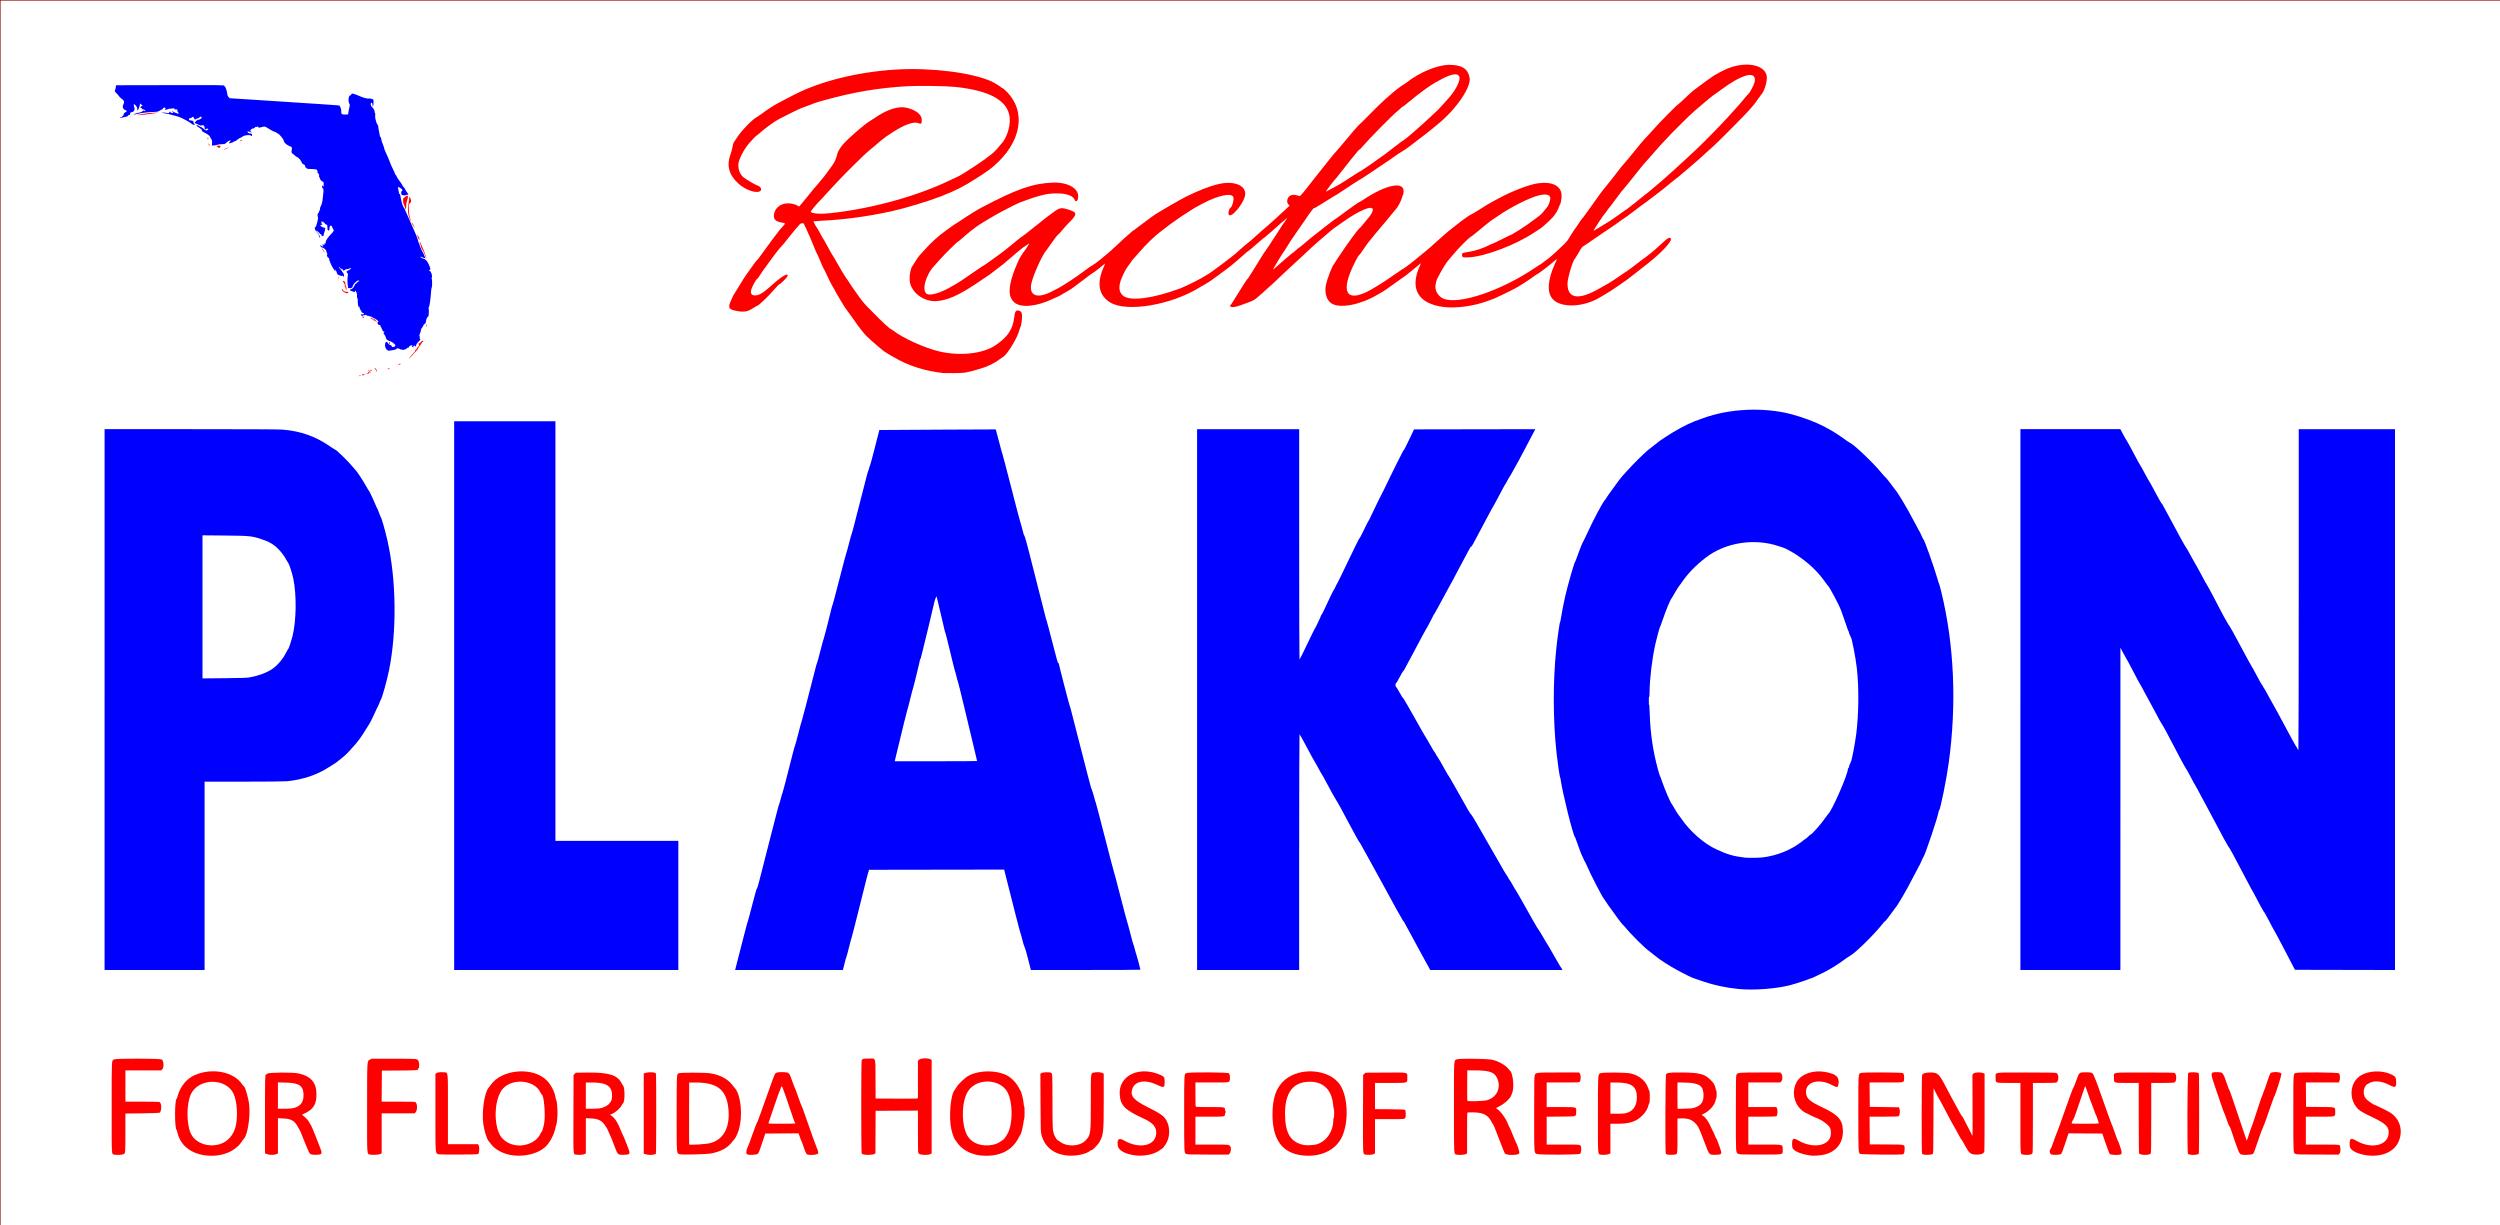 <?xml version="1.0" encoding="UTF-8" standalone="no"?>
<!-- Created with Inkscape (http://www.inkscape.org/) -->

<svg
   width="635mm"
   height="311.15mm"
   viewBox="0 0 635 311.15"
   version="1.1"
   id="svg5"
   xml:space="preserve"
   inkscape:version="1.2 (dc2aeda, 2022-05-15)"
   sodipodi:docname="rplakon-logo.svg"
   xmlns:inkscape="http://www.inkscape.org/namespaces/inkscape"
   xmlns:sodipodi="http://sodipodi.sourceforge.net/DTD/sodipodi-0.dtd"
   xmlns="http://www.w3.org/2000/svg"
   xmlns:svg="http://www.w3.org/2000/svg"><rect x="0" y="0" width="635" height="311.15" fill="#333333" stroke="none"/><sodipodi:namedview
     id="namedview7"
     pagecolor="#505050"
     bordercolor="#ffffff"
     borderopacity="1"
     inkscape:showpageshadow="0"
     inkscape:pageopacity="0"
     inkscape:pagecheckerboard="1"
     inkscape:deskcolor="#505050"
     inkscape:document-units="mm"
     showgrid="false"
     inkscape:zoom="0.2102413"
     inkscape:cx="844.26798"
     inkscape:cy="480.40037"
     inkscape:window-width="1756"
     inkscape:window-height="964"
     inkscape:window-x="78"
     inkscape:window-y="73"
     inkscape:window-maximized="0"
     inkscape:current-layer="svg5"
     showguides="true" /><defs
     id="defs2" /><g
     inkscape:groupmode="layer"
     id="layer2"
     inkscape:label="Background"><rect
       style="fill:#ffffff;stroke:#990000;stroke-width:0.3;stroke-linecap:round;stroke-linejoin:round"
       id="rect855"
       width="635.53"
       height="314.619"
       x="-226.89"
       y="30.679"
       transform="translate(226.89,-30.679)" /></g><g
     inkscape:label="Layer 1"
     inkscape:groupmode="layer"
     id="layer1"
     transform="translate(226.89,-30.679)"><path
       style="display:inline;fill:#ff0000;stroke-width:0.106"
       d="m -191.912,59.873 c 0.175,-0.057 0.651,-0.152 1.058,-0.21 0.407,-0.059 1.027,-0.149 1.376,-0.2 0.928,-0.136 3.257,-0.23 2.487,-0.101 -2.094,0.352 -5.528,0.709 -4.921,0.511 z"
       id="path482" /><path
       style="display:inline;fill:#ff0000;stroke-width:0.106"
       d="m -193.842,60.131 c 0.161,-0.024 0.399,-0.024 0.529,0.001 0.13,0.025 -0.001,0.045 -0.292,0.044 -0.291,-8.46e-4 -0.398,-0.021 -0.237,-0.046 z"
       id="path480" /><path
       style="display:inline;fill:#ff0000;stroke-width:0.106"
       d="m -174.185,65.934 c 0,-0.116 0.048,-0.241 0.106,-0.277 0.058,-0.036 0.106,0.03 0.106,0.146 0,0.116 -0.048,0.241 -0.106,0.277 -0.058,0.036 -0.106,-0.03 -0.106,-0.146 z"
       id="path478" /><path
       style="display:inline;fill:#ff0000;stroke-width:0.106"
       d="m -165.775,66.349 c 0.172,-0.114 0.339,-0.181 0.37,-0.149 0.081,0.081 -0.321,0.357 -0.518,0.357 -0.099,-4.23e-4 -0.04,-0.083 0.148,-0.207 z"
       id="path476" /><path
       style="display:inline;fill:#ff0000;stroke-width:0.106"
       d="m -173.753,67.572 c -0.132,-0.14 -0.223,-0.33 -0.204,-0.422 0.023,-0.108 0.117,-0.017 0.265,0.255 0.267,0.492 0.261,0.51 -0.062,0.167 z"
       id="path474" /><path
       style="display:inline;fill:#ff0000;stroke-width:0.106"
       d="m -171.663,67.995 -0.282,-0.249 0.354,-0.057 c 0.586,-0.095 0.801,0.005 0.663,0.308 -0.145,0.318 -0.372,0.318 -0.735,-0.001 z"
       id="path472" /><path
       style="display:inline;fill:#ff0000;stroke-width:0.106"
       d="m -169.952,68.574 c 0.146,-0.044 0.479,-0.188 0.741,-0.32 0.576,-0.289 0.439,-0.118 -0.157,0.197 -0.232,0.122 -0.518,0.218 -0.635,0.213 -0.176,-0.007 -0.167,-0.023 0.051,-0.09 z"
       id="path470" /><path
       style="display:inline;fill:#ff0000;stroke-width:0.106"
       d="m -123.913,83.755 c -10e-4,-0.116 -0.073,-0.348 -0.16,-0.515 -0.087,-0.167 -0.158,-0.389 -0.158,-0.494 0,-0.105 -0.042,-0.207 -0.094,-0.226 -0.227,-0.085 -0.259,-1.57 -0.034,-1.57 0.116,0 0.238,-0.069 0.27,-0.153 0.032,-0.084 0.202,-0.227 0.378,-0.318 0.505,-0.261 0.585,0.026 0.265,0.942 -0.176,0.503 -0.256,0.963 -0.257,1.479 -8.5e-4,0.412 -0.048,0.821 -0.104,0.908 -0.085,0.132 -0.103,0.123 -0.105,-0.053 z"
       id="path468" /><path
       style="display:inline;fill:#ff0000;stroke-width:0.106"
       d="m -122.682,86.586 c -0.573,-1.115 -0.751,-2.838 -0.438,-4.26 0.083,-0.378 0.155,-0.95 0.159,-1.27 0.009,-0.661 0.153,-0.526 0.429,0.4 0.132,0.443 0.128,0.46 -0.2,0.799 -0.327,0.337 -0.335,0.371 -0.335,1.31 0,1.033 0.2,2.296 0.463,2.925 0.189,0.453 0.138,0.516 -0.078,0.096 z"
       id="path466" /><path
       style="display:inline;fill:#ff0000;stroke-width:0.106"
       d="m -121.736,88.358 c -0.047,-0.146 -0.169,-0.36 -0.27,-0.476 -0.156,-0.179 -0.358,-0.688 -0.273,-0.688 0.102,0 0.696,1.122 0.666,1.258 -0.026,0.12 -0.062,0.093 -0.123,-0.094 z"
       id="path464" /><path
       style="display:inline;fill:#ff0000;stroke-width:0.106"
       d="m -120.506,91.475 c -0.152,-0.172 -0.463,-1.122 -0.391,-1.194 0.025,-0.025 0.105,0.092 0.179,0.26 0.074,0.168 0.165,0.329 0.202,0.358 0.072,0.056 0.242,0.744 0.183,0.737 -0.019,-0.002 -0.097,-0.074 -0.173,-0.16 z"
       id="path462" /><path
       style="display:inline;fill:#ff0000;stroke-width:0.106"
       d="m -144.619,94.576 c -0.312,-0.353 -0.585,-0.82 -0.48,-0.82 0.051,0 0.24,0.238 0.421,0.529 0.362,0.583 0.376,0.65 0.058,0.291 z"
       id="path460" /><path
       style="display:inline;fill:#ff0000;stroke-width:0.106"
       d="m -118.688,96.126 c -0.222,-0.632 -0.843,-2.015 -0.945,-2.105 -0.153,-0.134 -0.311,-0.56 -0.526,-1.414 -0.233,-0.928 -0.153,-0.901 0.206,0.069 0.166,0.449 0.333,0.839 0.372,0.869 0.104,0.079 1.065,2.68 1.01,2.735 -0.026,0.026 -0.079,-0.043 -0.117,-0.153 z"
       id="path458" /><path
       style="display:inline;fill:#ff0000;stroke-width:0.106"
       d="m -140.83,101.517 c -0.009,-0.184 -0.044,-0.423 -0.078,-0.529 -0.058,-0.183 -0.054,-0.183 0.059,-0.006 0.066,0.103 0.101,0.341 0.078,0.529 l -0.043,0.342 -0.017,-0.335 z"
       id="path456" /><path
       style="display:inline;fill:#ff0000;stroke-width:0.106"
       d="m -139.027,104.094 c -0.07,-0.164 -0.127,-0.363 -0.127,-0.444 0,-0.08 -0.048,-0.176 -0.108,-0.212 -0.059,-0.037 -0.078,-0.115 -0.041,-0.174 0.078,-0.126 -0.265,-0.936 -0.397,-0.936 -0.049,0 -0.09,-0.071 -0.09,-0.159 0,-0.203 0.105,-0.201 0.403,0.008 0.173,0.121 0.232,0.259 0.217,0.503 -0.012,0.185 0.061,0.494 0.162,0.687 0.101,0.193 0.166,0.502 0.146,0.688 l -0.038,0.337 z"
       id="path454" /><path
       style="display:inline;fill:#ff0000;stroke-width:0.106"
       d="m -139.498,104.866 c -0.276,-0.174 -0.503,-0.375 -0.504,-0.448 -8.4e-4,-0.073 -0.027,-0.251 -0.057,-0.397 -0.035,-0.163 0.01,-0.116 0.115,0.124 0.195,0.442 0.828,0.77 1.271,0.659 0.279,-0.07 0.34,0.047 0.133,0.254 -0.195,0.195 -0.41,0.151 -0.958,-0.193 z"
       id="path452" /><path
       style="display:inline;fill:#ff0000;stroke-width:0.106"
       d="m 139.887,108.668 c -6.566,-0.806 -8.799,-4.608 -6.136,-10.451 0.253,-0.555 0.305,-0.745 0.174,-0.629 -1.132,0.995 -3.891,3.222 -4.262,3.441 -0.262,0.154 -0.762,0.498 -1.111,0.764 -0.349,0.266 -0.714,0.531 -0.811,0.589 -0.097,0.058 -0.816,0.57 -1.598,1.138 -0.782,0.568 -1.632,1.145 -1.888,1.283 -0.256,0.138 -0.837,0.472 -1.291,0.742 -4.292,2.555 -9.493,3.55 -11.623,2.224 -1.291,-0.804 -1.875,-2.81 -1.417,-4.869 0.326,-1.466 1.609,-4.778 1.942,-5.011 0.044,-0.031 0.24,-0.342 0.434,-0.692 0.194,-0.349 0.393,-0.661 0.441,-0.692 0.049,-0.032 0.44,-0.608 0.87,-1.28 1.416,-2.214 4.582,-6.533 4.796,-6.542 0.067,-0.003 0.529,-0.522 1.026,-1.154 0.498,-0.632 1.1,-1.358 1.338,-1.614 0.478,-0.512 1.059,-1.583 1.059,-1.95 0,-1.329 -3.512,0.131 -7.868,3.27 -1.061,0.764 -1.188,0.853 -1.931,1.35 -0.228,0.152 -1.081,0.854 -1.895,1.56 -0.815,0.706 -1.833,1.582 -2.262,1.946 -0.919,0.781 -2.077,1.842 -3.612,3.311 -0.611,0.585 -1.491,1.395 -1.955,1.801 -0.464,0.406 -1.845,1.69 -3.069,2.854 -2.97,2.825 -2.813,2.68 -5.961,5.479 -1.43,1.271 -1.578,1.37 -2.694,1.802 -3.112,1.205 -3.945,1.437 -4.675,1.3 -0.338,-0.063 -0.516,-0.3 -0.299,-0.397 0.109,-0.049 0.585,-0.787 2.391,-3.713 0.853,-1.382 1.649,-2.621 1.768,-2.752 0.119,-0.131 0.279,-0.31 0.355,-0.397 0.076,-0.087 0.606,-0.921 1.177,-1.852 2.436,-3.969 2.938,-4.768 3.057,-4.868 0.069,-0.058 0.357,-0.479 0.64,-0.935 0.283,-0.456 0.578,-0.893 0.656,-0.971 0.078,-0.078 0.876,-1.306 1.774,-2.728 0.898,-1.422 1.743,-2.706 1.879,-2.853 0.136,-0.147 0.361,-0.475 0.501,-0.729 l 0.254,-0.463 -0.359,0.318 c -0.197,0.175 -0.375,0.353 -0.395,0.397 -0.02,0.044 -0.083,0.079 -0.139,0.079 -0.057,0 -0.779,0.626 -1.605,1.391 -0.826,0.765 -1.741,1.569 -2.032,1.786 -0.291,0.217 -0.645,0.52 -0.786,0.672 -0.141,0.153 -0.298,0.278 -0.348,0.278 -0.05,0 -1.016,0.81 -2.148,1.799 -1.131,0.99 -2.094,1.799 -2.14,1.8 -0.081,4.23e-4 -0.304,0.19 -2.85,2.434 -0.694,0.611 -1.651,1.397 -2.126,1.746 -0.476,0.349 -1.707,1.261 -2.735,2.027 -1.029,0.765 -1.995,1.455 -2.148,1.532 -0.153,0.077 -0.549,0.32 -0.88,0.54 -0.332,0.22 -0.636,0.4 -0.676,0.4 -0.041,0 -0.365,0.183 -0.72,0.406 -7.324,4.604 -18.835,6.53 -22.987,3.846 -2.87,-1.855 -3.362,-4.912 -1.463,-9.081 0.273,-0.599 0.324,-0.783 0.184,-0.664 -1.32,1.125 -2.572,2.077 -3.257,2.476 -0.2,0.116 -1.068,0.763 -1.931,1.436 -1.51,1.179 -3.655,2.745 -3.76,2.745 -0.028,0 -0.64,0.357 -1.36,0.794 -0.72,0.437 -1.352,0.794 -1.404,0.794 -0.052,0 -0.673,0.281 -1.379,0.624 -4.12,2.002 -8.207,2.393 -9.855,0.942 -1.499,-1.319 -1.594,-3.485 -0.318,-7.247 0.471,-1.389 1.659,-4.147 1.836,-4.261 0.051,-0.033 0.25,-0.346 0.442,-0.695 0.192,-0.349 0.45,-0.73 0.574,-0.847 0.255,-0.24 1.267,-1.843 1.204,-1.906 -0.023,-0.023 -0.249,0.123 -0.503,0.324 -0.254,0.201 -0.494,0.365 -0.534,0.365 -0.158,0 -1.74,1.274 -3.53,2.844 -1.037,0.91 -1.962,1.697 -2.055,1.749 -0.093,0.052 -0.873,0.647 -1.733,1.323 -1.608,1.263 -1.828,1.418 -5.193,3.655 -4.47,2.973 -7.292,4.2 -10.034,4.362 -2.902,0.172 -5.817,-1.772 -6.607,-4.408 -0.363,-1.213 0,-3.949 0.608,-4.573 0.073,-0.075 0.289,-0.416 0.481,-0.757 0.377,-0.673 1.343,-2.04 1.481,-2.096 0.047,-0.019 0.516,-0.534 1.044,-1.146 1.393,-1.615 3.782,-3.784 5.393,-4.898 0.339,-0.234 0.878,-0.625 1.198,-0.869 0.564,-0.429 1.76,-1.219 1.846,-1.219 0.023,0 0.415,-0.257 0.871,-0.57 1.689,-1.162 3.935,-2.556 5.168,-3.208 8.869,-4.69 13.006,-6.146 18.035,-6.347 4.202,-0.168 7.078,1.671 6.458,4.13 -0.183,0.725 -0.58,0.804 -0.843,0.168 -0.37,-0.892 -1.829,-1.469 -3.933,-1.553 -2.662,-0.107 -4.628,0.323 -9.134,1.997 -0.175,0.065 -0.521,0.19 -0.769,0.278 -0.752,0.266 -5.158,2.529 -6.451,3.314 -0.666,0.404 -1.234,0.735 -1.261,0.735 -0.027,0 -0.416,0.231 -0.864,0.514 -0.448,0.283 -1.195,0.747 -1.661,1.032 -0.972,0.594 -3.045,2.221 -4.465,3.503 -0.535,0.483 -1.021,0.878 -1.079,0.878 -0.171,0 -3.436,3.228 -4.549,4.497 -0.561,0.64 -1.163,1.31 -1.337,1.489 -2.31,2.374 -3.435,6.532 -1.972,7.289 0.952,0.492 3.597,-0.314 6.259,-1.909 0.379,-0.227 0.963,-0.555 1.298,-0.73 0.335,-0.175 1.716,-1.095 3.068,-2.046 1.352,-0.951 2.53,-1.756 2.617,-1.79 0.087,-0.034 0.337,-0.201 0.556,-0.371 0.218,-0.17 0.397,-0.281 0.397,-0.246 0,0.034 0.355,-0.2 0.788,-0.52 0.433,-0.321 0.815,-0.583 0.849,-0.583 0.033,0 0.643,-0.437 1.355,-0.971 0.712,-0.534 1.628,-1.209 2.035,-1.5 0.407,-0.291 1.584,-1.236 2.615,-2.099 1.031,-0.863 1.905,-1.569 1.943,-1.569 0.038,0 0.219,-0.122 0.401,-0.271 0.183,-0.149 0.556,-0.423 0.829,-0.609 0.274,-0.186 1.576,-1.219 2.894,-2.296 1.318,-1.077 2.45,-1.977 2.515,-2.001 0.065,-0.024 0.644,-0.446 1.286,-0.939 1.972,-1.513 2.288,-1.584 4.266,-0.958 2.264,0.717 2.26,1.158 -0.03,3.43 -0.416,0.413 -1.152,1.234 -1.636,1.826 -0.484,0.592 -0.933,1.077 -0.998,1.079 -0.132,0.004 -1.072,1.24 -2.124,2.79 -0.386,0.569 -0.789,1.128 -0.896,1.243 -0.921,0.989 -3.09,5.716 -3.705,8.074 -0.905,3.471 1.393,4.39 5.437,2.175 0.637,-0.349 1.199,-0.634 1.25,-0.634 0.05,0 0.553,-0.293 1.117,-0.651 0.564,-0.358 1.335,-0.841 1.714,-1.074 0.819,-0.503 3.138,-2.134 4.572,-3.216 0.565,-0.426 1.07,-0.774 1.122,-0.774 0.053,0 0.314,-0.167 0.581,-0.37 0.267,-0.204 0.517,-0.37 0.555,-0.37 0.078,0 2.021,-1.588 3.477,-2.841 0.518,-0.446 1.566,-1.409 2.328,-2.14 0.763,-0.731 1.792,-1.665 2.287,-2.076 0.495,-0.411 0.99,-0.848 1.101,-0.973 0.111,-0.124 0.251,-0.226 0.311,-0.226 0.06,0 0.218,-0.102 0.35,-0.226 0.133,-0.125 0.332,-0.279 0.443,-0.344 0.111,-0.065 0.688,-0.499 1.283,-0.964 1.497,-1.172 3.542,-2.627 4.238,-3.015 0.696,-0.388 0.617,-0.341 2.035,-1.21 0.625,-0.383 1.166,-0.696 1.204,-0.696 0.037,0 0.431,-0.221 0.875,-0.491 3.728,-2.266 8.967,-4.46 11.854,-4.964 3.761,-0.656 6.493,0.713 6.065,3.04 -0.401,2.182 -3.581,5.908 -4.144,4.856 -0.209,-0.39 0.06,-1.464 0.426,-1.702 0.492,-0.319 0.983,-2.215 0.723,-2.787 -0.499,-1.094 -3.816,-0.393 -7.661,1.62 -2.058,1.077 -2.407,1.282 -4.001,2.345 -0.862,0.575 -1.592,1.045 -1.622,1.045 -0.03,0 -0.587,0.395 -1.238,0.879 -0.65,0.483 -1.254,0.908 -1.341,0.944 -0.087,0.036 -0.62,0.438 -1.184,0.894 -0.564,0.456 -1.323,1.043 -1.687,1.305 -1.151,0.828 -3.58,3.206 -5.183,5.074 -0.372,0.433 -0.772,0.891 -0.888,1.018 -0.116,0.126 -0.36,0.391 -0.542,0.588 -0.181,0.197 -0.581,0.739 -0.888,1.205 -0.307,0.466 -0.619,0.897 -0.694,0.959 -0.264,0.217 -1.308,2.335 -1.64,3.327 -0.598,1.79 -0.416,3.025 0.572,3.87 1.752,1.5 7.517,0.769 14.554,-1.845 1.435,-0.533 5.453,-2.562 6.523,-3.293 0.233,-0.159 0.574,-0.367 0.758,-0.461 0.485,-0.249 5.769,-4.218 6.704,-5.036 0.437,-0.382 1.222,-1.082 1.746,-1.555 0.524,-0.474 1.125,-0.977 1.335,-1.119 0.388,-0.262 1.292,-1.049 2.941,-2.561 0.501,-0.459 1.434,-1.275 2.075,-1.812 0.64,-0.538 1.694,-1.472 2.34,-2.076 0.647,-0.604 1.662,-1.545 2.255,-2.091 l 1.079,-0.993 -0.264,-0.277 c -0.354,-0.372 -0.437,-0.772 -0.277,-1.341 0.293,-1.048 1.324,-1.413 2.66,-0.941 0.403,0.142 0.458,0.14 0.649,-0.031 0.377,-0.337 1.719,-1.965 2.554,-3.097 0.451,-0.611 0.878,-1.159 0.949,-1.217 0.071,-0.058 0.505,-0.606 0.965,-1.217 0.46,-0.611 0.895,-1.159 0.967,-1.217 0.072,-0.058 0.659,-0.795 1.303,-1.637 1.14,-1.49 1.993,-2.513 2.556,-3.066 0.152,-0.149 0.816,-0.934 1.476,-1.744 1.664,-2.044 4.014,-4.76 4.172,-4.823 0.073,-0.029 1.222,-1.166 2.555,-2.527 1.332,-1.361 2.939,-2.932 3.571,-3.493 0.632,-0.56 1.489,-1.321 1.905,-1.69 0.936,-0.83 2.589,-2.101 3.175,-2.439 0.241,-0.139 0.605,-0.384 0.809,-0.543 3.392,-2.65 7.886,-4.496 10.901,-4.477 3.155,0.019 4.644,0.964 5.094,3.232 0.471,2.373 -3.374,8.016 -8.057,11.826 -0.437,0.355 -1.266,1.037 -1.843,1.516 -0.577,0.479 -1.098,0.889 -1.158,0.912 -0.06,0.023 -0.779,0.575 -1.597,1.226 -1.862,1.482 -3.807,2.909 -4.293,3.15 -0.204,0.101 -0.68,0.398 -1.058,0.661 -0.378,0.262 -1.489,1.034 -2.468,1.714 -0.979,0.68 -1.884,1.291 -2.011,1.358 -0.127,0.067 -0.888,0.582 -1.692,1.145 -0.804,0.563 -1.484,1.023 -1.512,1.023 -0.027,0 -0.539,0.328 -1.136,0.729 -0.598,0.401 -1.156,0.746 -1.24,0.767 -0.084,0.021 -1.311,0.815 -2.727,1.764 -1.415,0.949 -2.749,1.825 -2.963,1.946 -0.214,0.122 -0.592,0.335 -0.839,0.474 -0.247,0.139 -0.995,0.608 -1.662,1.043 -0.667,0.435 -1.239,0.791 -1.272,0.791 -0.032,0 -0.463,0.261 -0.958,0.58 -0.494,0.319 -0.899,0.556 -0.899,0.527 0,-0.403 -0.832,0.661 -2.691,3.442 -0.563,0.843 -1.064,1.557 -1.111,1.587 -0.048,0.031 -0.457,0.627 -0.91,1.326 -0.453,0.699 -0.879,1.318 -0.948,1.376 -0.069,0.058 -0.545,0.796 -1.06,1.64 -0.514,0.844 -0.994,1.585 -1.067,1.646 -0.147,0.123 -2.642,4.242 -2.761,4.558 -0.041,0.11 0.422,-0.255 1.03,-0.811 0.608,-0.555 1.367,-1.22 1.687,-1.478 0.32,-0.257 0.946,-0.791 1.39,-1.186 0.444,-0.395 0.842,-0.718 0.884,-0.718 0.042,0 0.422,-0.31 0.845,-0.688 0.423,-0.378 0.802,-0.688 0.843,-0.688 0.041,0 0.655,-0.497 1.364,-1.104 1.214,-1.039 1.559,-1.319 3.406,-2.763 0.407,-0.318 1.467,-1.15 2.354,-1.848 0.887,-0.698 1.637,-1.27 1.667,-1.27 0.07,0 1.336,-0.903 2.594,-1.85 1.764,-1.328 3.559,-2.585 3.85,-2.696 0.155,-0.059 0.626,-0.337 1.047,-0.617 5.851,-3.901 10.465,-4.778 10.2,-1.938 -0.035,0.376 -0.105,0.71 -0.155,0.744 -0.05,0.033 -0.148,0.299 -0.218,0.59 -0.176,0.73 -0.994,2.36 -1.413,2.814 -0.19,0.206 -1.011,1.2 -1.825,2.208 -0.813,1.008 -1.689,2.053 -1.947,2.321 -0.257,0.269 -1.036,1.203 -1.731,2.076 -0.695,0.873 -1.438,1.787 -1.652,2.03 -0.213,0.243 -0.793,1.064 -1.288,1.823 -0.495,0.759 -0.951,1.381 -1.013,1.383 -0.23,0.006 -1.575,2.611 -2.296,4.448 -2.444,6.223 0.142,7.649 6.537,3.606 0.582,-0.368 1.259,-0.783 1.504,-0.921 0.434,-0.245 2.612,-1.728 3.269,-2.225 0.18,-0.136 0.362,-0.248 0.405,-0.248 0.043,0 0.365,-0.221 0.716,-0.492 0.351,-0.27 0.821,-0.58 1.043,-0.687 0.435,-0.21 2.951,-2.159 4.477,-3.468 0.515,-0.442 1.047,-0.875 1.181,-0.962 0.226,-0.147 0.902,-0.742 4.491,-3.954 0.724,-0.648 1.396,-1.226 1.494,-1.285 0.097,-0.058 0.776,-0.59 1.508,-1.182 1.583,-1.28 3.827,-2.892 4.025,-2.892 0.077,0 0.827,-0.436 1.667,-0.968 2.042,-1.295 3.374,-2.106 3.695,-2.248 0.146,-0.064 0.884,-0.458 1.64,-0.874 3.274,-1.802 7.759,-3.535 9.948,-3.844 3.802,-0.537 6.091,0.673 6.084,3.215 -0.002,0.704 -0.258,2.076 -0.405,2.172 -0.051,0.033 -0.152,0.251 -0.226,0.483 -0.286,0.903 -0.994,2.084 -1.706,2.847 -0.707,0.757 -2.745,2.605 -2.989,2.71 -0.068,0.029 -0.845,0.536 -1.726,1.126 -4.59,3.073 -12.4,6.029 -16.499,6.245 -1.544,0.081 -1.741,0.014 -1.741,-0.596 0,-0.525 -0.063,-0.496 1.718,-0.796 1.862,-0.314 3.586,-0.897 5.49,-1.858 0.343,-0.173 0.624,-0.29 0.624,-0.259 0,0.031 0.946,-0.421 2.103,-1.004 1.157,-0.583 2.125,-1.06 2.152,-1.06 0.399,0 4.23,-2.453 6.117,-3.916 0.728,-0.564 1.455,-1.111 1.617,-1.215 0.161,-0.104 0.582,-0.552 0.934,-0.995 0.352,-0.444 0.753,-0.939 0.891,-1.101 0.312,-0.368 0.683,-1.343 0.761,-2 0.13,-1.094 -0.885,-1.418 -2.912,-0.933 -2.313,0.554 -7.274,3.056 -10.365,5.228 -0.713,0.501 -1.321,0.91 -1.351,0.91 -0.104,0 -2.842,2.172 -4.023,3.191 -0.651,0.562 -1.369,1.117 -1.596,1.233 -0.499,0.255 -3.28,3.072 -4.411,4.466 -0.448,0.553 -0.953,1.148 -1.121,1.323 -0.48,0.498 -1.778,2.544 -2.317,3.651 -0.269,0.553 -0.522,1.029 -0.563,1.058 -0.163,0.117 -0.521,1.595 -0.521,2.153 0,1.214 0.84,2.481 1.985,2.993 3.775,1.689 14.65,-1.938 23.223,-7.745 0.804,-0.545 1.462,-0.967 1.462,-0.938 0,0.029 0.321,-0.2 0.714,-0.51 0.393,-0.31 0.833,-0.639 0.979,-0.731 0.935,-0.594 4.841,-4.253 5.271,-4.938 0.172,-0.274 0.637,-1.021 1.034,-1.662 0.397,-0.64 0.779,-1.212 0.849,-1.27 0.07,-0.058 0.488,-0.665 0.929,-1.349 0.441,-0.684 0.84,-1.244 0.887,-1.244 0.047,0 0.169,-0.141 0.271,-0.314 0.102,-0.173 0.258,-0.386 0.346,-0.475 0.089,-0.089 0.738,-0.983 1.442,-1.988 1.788,-2.55 3.249,-4.55 3.462,-4.739 0.099,-0.088 0.428,-0.501 0.732,-0.918 0.303,-0.417 0.59,-0.774 0.637,-0.793 0.047,-0.019 0.626,-0.749 1.286,-1.622 1.499,-1.982 1.939,-2.523 3.129,-3.857 0.237,-0.265 1.204,-1.444 2.149,-2.62 0.945,-1.175 1.941,-2.371 2.215,-2.657 0.991,-1.036 1.657,-1.761 2.486,-2.707 1.503,-1.716 6.039,-6.299 6.242,-6.307 0.045,-0.002 0.867,-0.75 1.827,-1.662 0.96,-0.912 1.859,-1.734 1.998,-1.826 0.139,-0.092 0.412,-0.29 0.607,-0.44 1.461,-1.126 4.153,-3.079 4.588,-3.328 1.339,-0.768 1.654,-0.937 2.646,-1.418 4.634,-2.249 9.86,-1.642 10.705,1.243 0.356,1.216 -0.429,4.064 -1.405,5.099 -0.082,0.087 -0.464,0.611 -0.849,1.164 -0.885,1.272 -1.459,1.963 -2.932,3.529 -2.168,2.305 -7.73,7.86 -8.61,8.599 -0.478,0.402 -1.534,1.35 -2.345,2.107 -0.812,0.757 -1.748,1.59 -2.081,1.852 -0.333,0.262 -1.385,1.163 -2.338,2.001 -0.953,0.839 -1.824,1.577 -1.936,1.64 -0.112,0.063 -0.481,0.343 -0.82,0.621 -2.751,2.258 -3.508,2.87 -3.739,3.021 -0.146,0.096 -0.844,0.627 -1.551,1.181 -0.708,0.554 -1.555,1.197 -1.884,1.43 -0.998,0.708 -1.423,1.023 -3.074,2.283 -1.445,1.102 -2.528,1.884 -2.996,2.162 -0.098,0.058 -0.845,0.591 -1.66,1.184 -0.815,0.593 -1.519,1.08 -1.563,1.083 -0.044,0.003 -0.34,0.196 -0.657,0.43 -0.317,0.234 -0.599,0.425 -0.628,0.425 -0.029,0 -1.162,0.775 -2.518,1.723 -1.356,0.948 -2.635,1.81 -2.841,1.917 -0.417,0.216 -0.52,0.357 -1.476,2.022 -0.368,0.64 -0.707,1.19 -0.755,1.221 -0.512,0.339 -1.892,4.961 -1.892,6.336 0,3.816 2.785,4.264 7.99,1.286 1.292,-0.739 1.826,-1.04 2.558,-1.442 0.433,-0.238 2.179,-1.404 3.792,-2.534 0.291,-0.204 0.601,-0.403 0.688,-0.442 0.205,-0.093 2.474,-1.793 3.458,-2.592 0.417,-0.339 0.793,-0.616 0.835,-0.616 0.042,0 0.32,-0.206 0.617,-0.459 0.297,-0.252 0.625,-0.505 0.728,-0.561 0.293,-0.16 2.653,-2.21 3.79,-3.293 1.073,-1.021 1.472,-1.204 1.791,-0.819 0.464,0.559 -2.31,3.572 -5.815,6.317 -0.542,0.425 -1.921,1.511 -3.065,2.413 -1.143,0.902 -2.158,1.688 -2.256,1.746 -0.253,0.151 -1.236,0.833 -2.469,1.712 -1.037,0.739 -2.364,1.588 -3.33,2.129 -0.262,0.147 -0.647,0.374 -0.855,0.505 -4.253,2.668 -10.079,2.93 -12.221,0.548 -1.484,-1.651 -1.298,-4.762 0.53,-8.862 0.272,-0.611 0.525,-1.183 0.562,-1.27 0.037,-0.087 -0.431,0.271 -1.039,0.797 -0.958,0.828 -1.828,1.504 -3.514,2.734 -0.218,0.159 -0.397,0.263 -0.397,0.23 0,-0.033 -0.345,0.195 -0.767,0.506 -1.514,1.114 -3.544,2.425 -4.842,3.126 -1.561,0.843 -5.582,2.767 -5.783,2.767 -0.037,0 -0.621,0.211 -1.298,0.468 -3.373,1.283 -7.935,1.916 -11.057,1.532 z"
       id="path446" /><path
       style="display:inline;fill:#ffffff;stroke-width:0.106"
       d="m 110.735,78.921 c 0.427,-0.243 1.11,-0.608 1.518,-0.811 0.807,-0.402 2.883,-1.688 4.839,-2.997 0.682,-0.457 1.291,-0.83 1.353,-0.83 0.062,0 0.575,-0.324 1.141,-0.72 0.566,-0.396 1.1,-0.748 1.187,-0.782 0.087,-0.034 0.839,-0.568 1.67,-1.185 0.831,-0.618 1.537,-1.123 1.568,-1.123 0.031,0 0.232,-0.131 0.446,-0.291 0.569,-0.425 3.227,-2.461 4.142,-3.172 0.433,-0.337 0.909,-0.667 1.058,-0.733 0.42,-0.188 4.495,-3.734 6.618,-5.758 0.584,-0.556 1.32,-1.238 1.636,-1.515 0.316,-0.277 1.025,-1.013 1.576,-1.634 0.55,-0.622 1.279,-1.44 1.62,-1.818 1.748,-1.94 2.998,-4.447 2.678,-5.369 -0.381,-1.098 -2.228,-0.739 -5.338,1.04 -0.32,0.183 -0.725,0.41 -0.9,0.505 -1.302,0.708 -4.097,2.756 -6.504,4.768 -0.842,0.703 -1.582,1.278 -1.646,1.278 -0.064,0 -0.28,0.172 -0.481,0.382 -0.201,0.21 -0.603,0.564 -0.894,0.786 -1.099,0.839 -7.311,7.143 -8.885,9.018 -0.33,0.393 -0.648,0.714 -0.706,0.714 -0.058,0 -0.234,0.151 -0.39,0.335 -1.029,1.214 -2.657,3.242 -3.759,4.683 -0.708,0.926 -1.431,1.835 -1.606,2.02 -0.816,0.862 -2.932,3.651 -2.77,3.651 0.029,0 0.402,-0.199 0.83,-0.442 z"
       id="path450" /><path
       style="display:inline;fill:#ffffff;stroke-width:0.106"
       d="m 178.845,88.744 c 0.511,-0.312 1.335,-0.819 1.829,-1.128 0.495,-0.308 1.026,-0.626 1.18,-0.705 0.25,-0.129 2.768,-1.893 4.004,-2.806 0.261,-0.193 0.547,-0.381 0.635,-0.42 0.088,-0.038 1.003,-0.753 2.034,-1.587 1.03,-0.835 2.167,-1.756 2.526,-2.047 0.359,-0.291 0.744,-0.582 0.855,-0.646 0.111,-0.064 0.77,-0.624 1.464,-1.244 0.694,-0.62 1.293,-1.127 1.33,-1.127 0.037,0 0.602,-0.488 1.256,-1.085 0.653,-0.597 1.68,-1.513 2.283,-2.037 0.602,-0.524 1.956,-1.767 3.009,-2.762 1.053,-0.995 2.2,-2.062 2.549,-2.37 1.3,-1.148 6.826,-6.783 8.304,-8.468 0.842,-0.96 1.812,-2.031 2.155,-2.381 0.343,-0.349 1.083,-1.206 1.643,-1.905 0.56,-0.699 1.076,-1.307 1.147,-1.352 0.514,-0.328 1.638,-2.471 1.77,-3.375 0.4,-2.738 -3.157,-1.832 -8.564,2.179 -1.108,0.822 -1.565,1.147 -1.946,1.384 -0.259,0.161 -1.851,1.474 -2.944,2.429 -0.536,0.468 -1.321,1.137 -1.744,1.486 -1.117,0.922 -5.913,5.679 -7.469,7.408 -0.733,0.815 -1.372,1.497 -1.419,1.517 -0.047,0.019 -0.661,0.719 -1.363,1.554 -0.702,0.836 -1.312,1.534 -1.355,1.553 -0.043,0.018 -0.331,0.343 -0.64,0.721 -0.309,0.378 -0.648,0.759 -0.752,0.847 -0.104,0.087 -1.03,1.23 -2.058,2.54 -1.027,1.31 -1.999,2.524 -2.16,2.699 -0.161,0.175 -0.48,0.551 -0.709,0.837 -0.23,0.286 -0.537,0.648 -0.682,0.805 -0.146,0.157 -0.882,1.138 -1.637,2.179 -0.755,1.042 -1.411,1.91 -1.459,1.93 -0.048,0.02 -0.322,0.385 -0.609,0.81 -0.287,0.426 -0.564,0.79 -0.615,0.81 -0.163,0.064 -2.958,4.323 -2.837,4.323 0.032,0 0.476,-0.255 0.988,-0.567 z"
       id="path448" /><path
       style="display:inline;fill:#ff0000;stroke-width:0.106"
       d="m -134.851,111.277 c -0.047,-0.122 0.007,-0.164 0.207,-0.164 0.169,0 0.254,0.05 0.226,0.132 -0.066,0.198 -0.361,0.219 -0.433,0.032 z"
       id="path444" /><path
       style="display:inline;fill:#ff0000;stroke-width:0.106"
       d="m -132.337,111.816 c -0.037,-0.096 -0.16,-0.174 -0.273,-0.174 -0.114,0 -0.177,-0.048 -0.141,-0.106 0.12,-0.194 0.45,-0.112 0.513,0.128 0.073,0.28 -0.003,0.399 -0.098,0.152 z"
       id="path442" /><path
       style="display:inline;fill:#ff0000;stroke-width:0.106"
       d="m -131.423,112.282 c -0.085,-0.053 -0.192,-0.074 -0.238,-0.045 -0.046,0.029 -0.084,0.002 -0.084,-0.06 0,-0.062 -0.071,-0.112 -0.159,-0.112 -0.158,0 -0.218,-0.223 -0.094,-0.347 0.094,-0.094 0.579,0.247 0.51,0.359 -0.032,0.052 0.013,0.094 0.1,0.094 0.087,0 0.188,0.048 0.224,0.106 0.081,0.132 -0.055,0.135 -0.26,0.005 z"
       id="path440" /><path
       style="display:inline;fill:#ff0000;stroke-width:0.106"
       d="m -118.525,113.626 c -0.059,-0.176 -0.043,-0.524 0.026,-0.566 0.049,-0.03 0.088,0.091 0.088,0.269 0,0.258 -0.069,0.436 -0.115,0.297 z"
       id="path438" /><path
       style="display:inline;fill:#ff0000;stroke-width:0.106"
       d="m -128.068,117.965 c -0.063,-0.171 0.017,-0.396 0.141,-0.396 0.125,0 0.127,0.392 0.002,0.469 -0.052,0.032 -0.117,-7.4e-4 -0.143,-0.073 z"
       id="path436" /><path
       style="display:inline;fill:#ff0000;stroke-width:0.106"
       d="m -175.176,63.955 c -0.167,-0.147 -0.333,-0.236 -0.37,-0.199 -0.081,0.081 0.382,0.474 0.553,0.469 0.066,-0.002 -0.016,-0.123 -0.183,-0.27 z"
       id="path434" /><path
       style="display:inline;fill:#0000ff;stroke-width:0.106"
       d="m -128.65,119.498 c -0.463,-0.433 -0.588,-1.382 -0.25,-1.914 0.122,-0.192 0.5,0.006 0.597,0.312 0.042,0.132 0.291,0.323 0.616,0.47 0.3,0.136 0.486,0.251 0.413,0.254 -0.282,0.013 -0.115,0.218 0.178,0.218 0.284,0 0.648,-0.231 0.639,-0.404 -0.015,-0.276 -0.747,-0.881 -1.267,-1.048 -0.822,-0.265 -1.059,-0.463 -1.176,-0.987 -0.056,-0.247 -0.22,-0.591 -0.366,-0.764 -0.251,-0.298 -0.255,-0.325 -0.085,-0.513 0.173,-0.191 0.156,-0.218 -0.156,-0.242 -0.079,-0.006 -0.241,-0.273 -0.359,-0.592 -0.118,-0.32 -0.256,-0.597 -0.305,-0.617 -0.05,-0.019 -0.09,-0.127 -0.09,-0.238 0,-0.146 -0.074,-0.203 -0.265,-0.203 -0.146,0 -0.265,-0.044 -0.265,-0.098 0,-0.054 -0.08,-0.178 -0.178,-0.276 -0.167,-0.167 -0.167,-0.184 0,-0.277 0.098,-0.055 0.178,-0.158 0.178,-0.23 0,-0.176 -0.838,-0.811 -1.07,-0.811 -0.102,0 -0.268,-0.083 -0.37,-0.185 -0.102,-0.102 -0.236,-0.19 -0.299,-0.195 -0.108,-0.01 -0.167,-0.029 -0.642,-0.208 -0.116,-0.044 -0.253,-0.07 -0.303,-0.059 -0.05,0.011 -0.211,-0.057 -0.357,-0.153 -0.206,-0.135 -0.284,-0.144 -0.347,-0.042 -0.045,0.073 -0.181,0.106 -0.304,0.074 -0.139,-0.036 -0.257,0.003 -0.314,0.106 -0.126,0.224 -0.331,0.073 -0.331,-0.244 0,-0.234 0.021,-0.246 0.218,-0.126 0.187,0.114 0.241,0.103 0.376,-0.079 0.146,-0.195 0.139,-0.215 -0.086,-0.248 -0.313,-0.047 -0.531,-0.227 -0.47,-0.388 0.027,-0.069 -0.041,-0.203 -0.151,-0.297 -0.11,-0.094 -0.229,-0.303 -0.264,-0.465 -0.123,-0.561 -0.168,-0.632 -0.254,-0.402 -0.102,0.274 -0.349,-1.336 -0.26,-1.692 0.037,-0.147 -0.001,-0.345 -0.092,-0.474 -0.103,-0.147 -0.138,-0.376 -0.104,-0.679 0.034,-0.303 -0.009,-0.584 -0.127,-0.834 -0.204,-0.43 -0.492,-0.62 -0.398,-0.262 0.042,0.16 0.017,0.207 -0.091,0.167 -0.082,-0.03 -0.376,-0.12 -0.652,-0.2 -0.353,-0.102 -0.503,-0.201 -0.503,-0.331 0,-0.105 0.058,-0.163 0.133,-0.134 0.241,0.093 0.912,-0.569 1.034,-1.019 0.062,-0.232 0.155,-0.395 0.206,-0.364 0.051,0.032 0.195,-0.086 0.32,-0.261 0.125,-0.175 0.292,-0.319 0.372,-0.319 0.152,0 0.319,-0.192 0.238,-0.273 -0.255,-0.255 -1.393,0.678 -1.562,1.28 -0.151,0.539 -0.304,0.655 -0.846,0.642 l -0.37,-0.009 -0.087,-0.635 c -0.118,-0.861 -0.125,-1.56 -0.023,-2.392 0.08,-0.656 0.07,-0.709 -0.157,-0.868 -0.305,-0.213 -0.186,-0.384 0.485,-0.7 0.259,-0.122 0.471,-0.293 0.471,-0.38 0,-0.173 -0.165,-0.214 -0.257,-0.064 -0.063,0.102 -0.773,0.273 -0.986,0.237 -0.073,-0.012 -0.132,0.027 -0.132,0.088 0,0.061 -0.071,0.11 -0.159,0.11 -0.087,0 -0.159,0.049 -0.159,0.11 0,0.074 -0.068,0.073 -0.212,-0.004 -0.116,-0.062 -0.212,-0.188 -0.212,-0.28 0,-0.111 -0.058,-0.144 -0.175,-0.099 -0.118,0.045 -0.271,-0.045 -0.472,-0.28 -0.163,-0.191 -0.299,-0.283 -0.301,-0.204 -0.002,0.079 0.165,0.312 0.372,0.519 0.207,0.207 0.452,0.524 0.544,0.704 0.092,0.18 0.202,0.351 0.244,0.381 0.177,0.123 0.226,0.847 0.058,0.847 -0.09,0 -0.164,-0.077 -0.164,-0.172 0,-0.125 -0.036,-0.142 -0.132,-0.063 -0.092,0.076 -0.277,0.06 -0.609,-0.051 -0.63,-0.212 -0.692,-0.272 -0.847,-0.825 -0.073,-0.26 -0.205,-0.532 -0.293,-0.606 -0.139,-0.115 -0.15,-0.098 -0.08,0.13 l 0.081,0.264 -0.225,-0.254 c -0.124,-0.14 -0.225,-0.291 -0.225,-0.336 0,-0.045 -0.066,-0.148 -0.146,-0.229 -0.308,-0.308 -1.051,-2.027 -1.064,-2.462 -0.003,-0.116 -0.059,-0.202 -0.124,-0.19 -0.202,0.037 -0.544,-0.7 -0.374,-0.805 0.117,-0.072 0.112,-0.145 -0.027,-0.414 -0.093,-0.179 -0.169,-0.42 -0.169,-0.534 0,-0.251 -0.737,-0.861 -1.041,-0.861 -0.119,0 -0.291,-0.106 -0.382,-0.235 -0.252,-0.36 -0.197,-0.43 0.143,-0.179 0.169,0.125 0.36,0.195 0.423,0.156 0.172,-0.106 0.14,-0.271 -0.052,-0.271 -0.092,0 -0.146,-0.06 -0.119,-0.132 0.027,-0.073 0.114,-0.115 0.194,-0.093 0.539,0.146 0.579,0.144 0.38,-0.019 -0.177,-0.145 -0.172,-0.158 0.085,-0.223 0.2,-0.05 0.258,-0.119 0.215,-0.254 -0.114,-0.36 0.495,-1.285 1.555,-2.359 0.52,-0.527 0.613,-0.815 0.349,-1.079 -0.084,-0.084 -0.184,-0.276 -0.222,-0.427 -0.182,-0.726 -0.742,-0.501 -0.726,0.292 0.009,0.438 -0.013,0.485 -0.233,0.485 -0.227,0 -0.246,-0.049 -0.275,-0.705 -0.03,-0.683 -0.042,-0.709 -0.359,-0.82 -0.18,-0.063 -0.309,-0.17 -0.285,-0.238 0.024,-0.068 -0.055,-0.154 -0.175,-0.192 -0.12,-0.038 -0.217,-0.121 -0.217,-0.185 0,-0.064 -0.032,-0.084 -0.071,-0.046 -0.039,0.039 -0.147,0.002 -0.24,-0.082 -0.152,-0.138 -0.17,-0.111 -0.18,0.264 -0.009,0.356 0.022,0.419 0.214,0.426 0.173,0.006 0.147,0.037 -0.112,0.132 -0.185,0.068 -0.368,0.157 -0.407,0.197 -0.097,0.098 0.941,0.615 1.243,0.619 0.216,0.003 0.222,0.015 0.056,0.111 -0.132,0.077 -0.167,0.183 -0.12,0.369 0.036,0.144 0.009,0.328 -0.06,0.412 -0.069,0.083 -0.158,0.38 -0.198,0.66 -0.065,0.452 -0.102,0.509 -0.336,0.509 -0.192,0 -0.255,-0.05 -0.232,-0.186 0.019,-0.116 -0.064,-0.222 -0.224,-0.283 -0.14,-0.053 -0.282,-0.167 -0.315,-0.253 -0.075,-0.197 -0.802,-0.757 -0.88,-0.678 -0.032,0.032 0.106,0.241 0.306,0.465 0.417,0.466 0.712,0.997 0.707,1.274 -0.005,0.254 -0.305,-0.254 -0.31,-0.526 -0.002,-0.103 -0.189,-0.389 -0.415,-0.635 -0.226,-0.246 -0.464,-0.638 -0.529,-0.871 -0.149,-0.54 -0.148,-0.587 0.02,-0.522 0.236,0.091 0.878,-2.328 0.695,-2.617 -0.153,-0.242 -0.108,-0.906 0.066,-0.973 0.087,-0.034 0.159,-0.123 0.159,-0.198 0,-0.075 0.095,-0.315 0.212,-0.532 0.117,-0.217 0.167,-0.395 0.111,-0.395 -0.099,0 0.028,-0.374 0.413,-1.218 0.116,-0.255 0.222,-0.824 0.266,-1.429 0.04,-0.553 0.109,-1.171 0.153,-1.375 0.089,-0.411 0.03,-1.164 -0.091,-1.164 -0.151,0 -0.338,-0.556 -0.226,-0.669 0.073,-0.073 0.129,-0.05 0.175,0.069 0.125,0.326 0.204,0.18 0.225,-0.417 0.02,-0.56 0.004,-0.599 -0.274,-0.705 -0.333,-0.126 -0.808,-0.748 -0.702,-0.919 0.038,-0.062 -0.003,-0.14 -0.091,-0.174 -0.116,-0.044 -0.143,-0.15 -0.098,-0.375 0.05,-0.25 0.002,-0.377 -0.236,-0.625 -0.164,-0.172 -0.242,-0.312 -0.172,-0.312 0.088,0 0.096,-0.057 0.028,-0.185 -0.054,-0.102 -0.126,-0.272 -0.159,-0.377 -0.033,-0.106 -0.108,-0.162 -0.166,-0.126 -0.059,0.036 -0.165,0.03 -0.237,-0.015 -0.072,-0.044 -0.584,-0.084 -1.137,-0.089 -0.863,-0.007 -1.011,-0.034 -1.041,-0.19 -0.019,-0.1 -0.13,-0.182 -0.246,-0.182 -0.152,0 -0.195,-0.051 -0.153,-0.185 0.079,-0.253 -0.07,-0.459 -0.471,-0.655 -0.228,-0.112 -0.38,-0.291 -0.47,-0.556 -0.147,-0.436 -0.862,-1.249 -1.098,-1.249 -0.084,0 -0.382,-0.214 -0.662,-0.476 -0.28,-0.262 -0.553,-0.476 -0.608,-0.476 -0.142,0 -0.217,-0.645 -0.109,-0.933 0.139,-0.37 0.002,-0.752 -0.298,-0.827 -0.81,-0.203 -1.724,-0.964 -1.726,-1.436 -0.001,-0.383 -1.261,-1.884 -1.581,-1.884 -0.054,0 -0.181,-0.083 -0.283,-0.185 -0.102,-0.102 -0.298,-0.194 -0.437,-0.206 -0.138,-0.011 -0.666,-0.274 -1.172,-0.584 -1.384,-0.847 -1.305,-0.817 -1.829,-0.7 -0.257,0.057 -0.596,0.143 -0.753,0.19 -0.23,0.069 -0.316,0.042 -0.445,-0.141 -0.128,-0.181 -0.179,-0.198 -0.257,-0.083 -0.059,0.087 -0.182,0.117 -0.314,0.075 -0.16,-0.051 -0.234,-0.013 -0.285,0.147 -0.048,0.152 -0.159,0.216 -0.373,0.216 -0.172,0 -0.413,0.104 -0.553,0.238 -0.254,0.244 -0.323,0.574 -0.112,0.533 0.065,-0.013 0.144,0.047 0.177,0.132 0.074,0.194 0.044,0.193 -0.434,-0.007 -0.507,-0.212 -0.736,-0.137 -0.483,0.159 0.101,0.118 0.28,0.215 0.398,0.216 0.456,0.003 0.691,0.127 0.691,0.364 0,0.323 -0.102,0.395 -0.291,0.206 -0.316,-0.316 -1.9,-0.093 -2.239,0.316 -0.072,0.087 -0.268,0.188 -0.434,0.225 -0.167,0.037 -0.516,0.254 -0.776,0.483 -0.26,0.229 -0.567,0.416 -0.682,0.416 -0.115,0 -0.268,0.071 -0.341,0.159 -0.072,0.087 -0.209,0.159 -0.304,0.159 -0.095,3.17e-4 -0.303,0.069 -0.463,0.152 -0.371,0.193 -0.417,-0.084 -0.075,-0.451 l 0.216,-0.232 h -0.246 c -0.222,0 -0.589,0.245 -1.151,0.767 -0.15,0.139 -0.38,0.185 -0.927,0.185 -0.4,0 -0.93,0.071 -1.177,0.159 -0.247,0.087 -0.646,0.159 -0.886,0.159 l -0.436,2.11e-4 0.036,-0.642 c 0.031,-0.552 -0.002,-0.697 -0.238,-1.038 -0.151,-0.218 -0.274,-0.444 -0.274,-0.503 0,-0.193 -0.571,-0.648 -1.223,-0.973 -0.684,-0.341 -0.952,-0.58 -0.846,-0.751 0.036,-0.058 -0.269,-0.327 -0.679,-0.596 -0.839,-0.553 -0.906,-0.659 -0.374,-0.597 0.205,0.024 0.37,0.103 0.37,0.177 0,0.074 0.15,0.164 0.333,0.2 0.183,0.037 0.539,0.257 0.791,0.489 0.483,0.445 0.714,0.507 1.019,0.276 0.242,-0.183 0.234,-0.239 -0.045,-0.312 -0.148,-0.039 -0.28,0.004 -0.368,0.12 -0.155,0.202 -0.365,0.021 -0.341,-0.296 0.024,-0.327 -0.016,-0.434 -0.135,-0.36 -0.084,0.052 -0.104,0.004 -0.063,-0.15 0.058,-0.22 -0.42,-0.294 -0.619,-0.096 -0.035,0.035 -0.213,-2.12e-4 -0.396,-0.078 -0.183,-0.078 -0.538,-0.226 -0.788,-0.329 -0.25,-0.103 -0.479,-0.226 -0.508,-0.274 -0.094,-0.151 0.694,-0.854 0.878,-0.783 0.188,0.072 0.876,-0.348 0.877,-0.536 0.002,-0.317 -0.289,-0.356 -0.568,-0.077 -0.162,0.162 -0.421,0.292 -0.613,0.307 -0.183,0.014 -0.377,0.106 -0.432,0.204 -0.083,0.149 -0.134,0.108 -0.312,-0.254 -0.233,-0.471 -0.31,-0.512 -0.509,-0.272 -0.072,0.087 -0.239,0.159 -0.37,0.159 -0.288,0 -0.523,0.254 -0.439,0.475 0.041,0.106 0.204,0.16 0.481,0.16 0.459,0 0.779,0.229 0.68,0.486 -0.038,0.099 0.031,0.228 0.176,0.329 0.209,0.147 0.218,0.179 0.068,0.262 -0.193,0.108 -0.454,-0.005 -1.02,-0.442 -0.6,-0.463 -2.549,-1.46 -3.177,-1.626 -0.319,-0.084 -1.009,-0.274 -1.533,-0.421 -0.524,-0.147 -1.302,-0.316 -1.73,-0.374 -0.428,-0.058 -0.809,-0.139 -0.847,-0.18 -0.086,-0.092 1.344,0.008 1.595,0.111 0.133,0.055 0.216,0.002 0.305,-0.194 0.12,-0.263 0.126,-0.265 0.293,-0.064 0.199,0.239 0.656,0.319 0.724,0.127 0.026,-0.073 -0.029,-0.132 -0.121,-0.132 -0.092,0 -0.168,-0.048 -0.168,-0.106 0,-0.151 0.089,-0.133 0.464,0.093 0.413,0.249 1.117,0.479 1.203,0.392 0.036,-0.036 -0.043,-0.211 -0.176,-0.39 -0.139,-0.188 -0.218,-0.412 -0.187,-0.531 0.048,-0.182 0.013,-0.198 -0.297,-0.14 -0.295,0.055 -0.362,0.03 -0.422,-0.157 -0.043,-0.136 -0.119,-0.193 -0.195,-0.146 -0.069,0.042 -0.387,0.082 -0.707,0.088 -0.334,0.006 -0.734,0.09 -0.938,0.198 -0.432,0.227 -0.677,0.09 -0.461,-0.256 0.121,-0.195 0.105,-0.207 -0.241,-0.183 -0.267,0.019 -0.371,0.077 -0.371,0.205 -1.1e-4,0.108 -0.147,0.231 -0.371,0.312 -0.204,0.074 -0.37,0.172 -0.37,0.219 0,0.047 -0.091,0.085 -0.203,0.085 -0.112,0 -0.221,0.055 -0.244,0.122 -0.026,0.079 -0.433,0.134 -1.147,0.157 -1.558,0.049 -3.085,0.225 -4.04,0.467 -0.45,0.114 -0.902,0.203 -1.005,0.198 -0.348,-0.017 0.712,-0.424 1.27,-0.489 0.353,-0.041 0.66,-0.153 0.852,-0.312 0.341,-0.284 0.404,-0.297 0.577,-0.123 0.069,0.069 0.157,0.094 0.195,0.055 0.118,-0.118 -0.17,-0.375 -0.504,-0.448 -0.175,-0.038 -0.343,-0.137 -0.374,-0.218 -0.031,-0.082 -0.123,-0.149 -0.205,-0.149 -0.081,0 -0.147,-0.044 -0.147,-0.098 0,-0.127 0.304,-0.431 0.431,-0.431 0.054,0 0.098,-0.048 0.098,-0.106 0,-0.058 -0.052,-0.106 -0.115,-0.106 -0.063,0 -0.205,-0.107 -0.314,-0.238 -0.182,-0.218 -0.199,-0.221 -0.202,-0.038 -0.006,0.352 -0.475,1.647 -0.598,1.649 -0.068,0.001 -0.118,-0.18 -0.118,-0.425 0,-0.295 -0.062,-0.474 -0.2,-0.579 -0.11,-0.083 -0.158,-0.153 -0.106,-0.155 0.101,-0.004 -0.402,-0.427 -0.507,-0.427 -0.122,0 -0.061,0.615 0.09,0.905 0.219,0.422 -0.187,1.105 -0.656,1.105 -0.265,0 -0.449,0.204 -0.449,0.497 0,0.189 -0.059,0.243 -0.265,0.243 -0.163,0 -0.265,0.06 -0.265,0.157 0,0.086 -0.107,0.183 -0.238,0.215 -1.629,0.398 -1.876,0.44 -1.761,0.302 0.066,-0.079 0.217,-0.144 0.336,-0.144 0.119,0 0.185,-0.031 0.146,-0.07 -0.038,-0.038 0.037,-0.123 0.168,-0.189 0.131,-0.065 0.237,-0.217 0.237,-0.336 0,-0.272 0.235,-0.563 0.551,-0.683 0.388,-0.148 0.285,-0.403 -0.234,-0.577 -0.445,-0.15 -0.654,-0.767 -0.415,-1.229 0.36,-0.696 0.265,-1.152 -0.322,-1.539 -0.289,-0.191 -0.623,-0.503 -0.742,-0.693 -0.119,-0.19 -0.419,-0.543 -0.667,-0.784 -0.422,-0.412 -0.443,-0.458 -0.326,-0.741 0.068,-0.166 0.152,-0.516 0.187,-0.778 l 0.063,-0.476 13.732,-0.027 c 12.163,-0.024 13.732,-0.009 13.732,0.132 0,0.088 0.045,0.159 0.101,0.159 0.182,0 0.552,0.991 0.65,1.744 0.078,0.597 0.152,0.792 0.387,1.015 l 0.291,0.276 4.498,0.286 c 2.474,0.157 6.593,0.425 9.155,0.595 2.561,0.17 6.538,0.43 8.837,0.577 5.281,0.339 5.526,0.362 5.471,0.516 -0.024,0.068 0.045,0.25 0.154,0.406 0.127,0.181 0.193,0.447 0.184,0.741 -0.026,0.916 0.107,1.054 0.989,1.019 l 0.768,-0.031 0.029,-0.318 c 0.016,-0.175 0.102,-0.651 0.191,-1.058 0.089,-0.407 0.179,-0.822 0.198,-0.922 0.02,-0.1 -0.058,-0.355 -0.171,-0.567 -0.311,-0.581 -0.073,-2.104 0.309,-1.977 0.071,0.024 0.177,-0.08 0.234,-0.23 0.143,-0.375 0.385,-0.319 2.543,0.589 0.73,0.307 1.677,0.522 1.973,0.448 0.146,-0.037 0.37,-0.016 0.496,0.047 0.126,0.063 0.325,0.129 0.442,0.147 0.142,0.022 0.209,0.112 0.204,0.27 -0.004,0.13 -0.016,0.549 -0.026,0.931 -0.019,0.707 -0.231,0.901 -0.231,0.212 0,-0.343 -0.215,-0.656 -0.354,-0.517 -0.21,0.211 -0.061,0.881 0.248,1.109 0.175,0.129 0.318,0.291 0.318,0.361 0,0.069 0.071,0.185 0.159,0.258 0.087,0.072 0.159,0.29 0.159,0.483 0,0.193 0.05,0.382 0.111,0.42 0.067,0.041 0.084,0.245 0.044,0.516 -0.037,0.246 -0.015,0.647 0.048,0.89 0.063,0.243 0.162,0.625 0.22,0.849 0.058,0.224 0.201,0.517 0.318,0.651 0.135,0.156 0.212,0.396 0.212,0.663 0,0.23 0.077,0.711 0.171,1.069 0.094,0.358 0.169,0.776 0.166,0.929 -0.003,0.153 0.087,0.378 0.199,0.498 0.112,0.121 0.204,0.328 0.204,0.462 -6.4e-4,0.279 0.252,1.097 0.542,1.754 0.11,0.249 0.2,0.552 0.2,0.673 0,0.121 0.239,0.712 0.531,1.313 0.292,0.601 0.7,1.561 0.906,2.132 0.206,0.571 0.586,1.437 0.845,1.924 0.258,0.487 0.47,0.975 0.47,1.085 0,0.11 0.05,0.2 0.111,0.2 0.061,0 0.183,0.172 0.271,0.382 0.186,0.446 0.632,1.142 0.956,1.494 0.125,0.136 0.361,0.503 0.526,0.817 0.164,0.314 0.331,0.551 0.369,0.527 0.039,-0.024 0.13,0.101 0.203,0.277 0.073,0.176 0.258,0.497 0.411,0.713 0.655,0.923 0.661,0.94 0.316,0.89 -0.198,-0.029 -0.307,0.002 -0.307,0.086 0,0.158 -1.008,0.091 -1.177,-0.078 -0.141,-0.141 -0.154,-0.772 -0.018,-0.86 0.356,-0.228 0.248,-0.525 -0.307,-0.845 -0.675,-0.39 -0.654,-0.407 -0.513,0.421 0.177,1.033 0.214,1.162 0.322,1.096 0.104,-0.065 0.123,-5.29e-4 0.318,1.111 0.165,0.938 0.52,2.093 0.698,2.271 0.081,0.081 0.192,0.264 0.246,0.408 0.055,0.144 0.819,1.859 1.699,3.812 1.026,2.276 1.642,3.78 1.719,4.192 0.066,0.353 0.158,0.641 0.206,0.641 0.048,0 0.087,0.074 0.087,0.165 0,0.188 0.724,1.977 0.833,2.058 0.078,0.058 0.251,0.429 0.549,1.181 l 0.195,0.493 -0.391,-0.106 c -0.215,-0.058 -0.437,-0.149 -0.492,-0.202 -0.055,-0.053 -0.17,-0.096 -0.255,-0.096 -0.307,0 0.213,0.417 0.608,0.487 0.559,0.1 1.08,0.69 1.477,1.673 0.398,0.987 0.407,1.099 0.097,1.218 -0.238,0.091 -0.238,0.092 0.048,0.204 0.381,0.15 0.765,1.452 0.516,1.752 -0.085,0.102 -0.089,0.171 -0.013,0.218 0.137,0.085 0.151,2.089 0.015,2.231 -0.052,0.055 -0.121,0.458 -0.153,0.894 -0.175,2.403 -0.399,3.941 -0.611,4.196 -0.076,0.091 -0.083,0.19 -0.019,0.275 0.058,0.077 0.071,0.574 0.03,1.191 -0.038,0.582 -0.079,0.987 -0.091,0.9 -0.047,-0.35 -0.533,0.468 -0.601,1.011 -0.075,0.604 -0.115,0.684 -0.413,0.849 -0.113,0.063 -0.239,0.238 -0.28,0.39 -0.041,0.152 -0.198,0.409 -0.349,0.573 -0.181,0.196 -0.276,0.417 -0.276,0.647 0,0.192 -0.1,0.545 -0.222,0.784 -0.177,0.346 -0.199,0.485 -0.109,0.682 0.062,0.136 0.085,0.321 0.051,0.409 -0.034,0.089 0.002,0.238 0.08,0.332 0.122,0.148 0.09,0.215 -0.243,0.501 -0.437,0.376 -0.826,0.975 -0.826,1.273 -4.2e-4,0.196 -0.006,0.196 -0.215,0.007 -0.201,-0.182 -0.226,-0.183 -0.393,-0.016 -0.165,0.165 -0.165,0.178 -0.003,0.178 0.096,0 0.199,0.039 0.229,0.087 0.029,0.048 -0.087,0.066 -0.26,0.041 -0.297,-0.044 -0.555,-0.233 -0.317,-0.233 0.062,0 0.112,-0.048 0.112,-0.106 0,-0.282 -0.759,-0.106 -0.876,0.202 -0.09,0.239 -0.178,0.304 -0.388,0.291 -0.21,-0.013 -0.264,0.027 -0.238,0.179 0.022,0.126 -0.016,0.178 -0.106,0.146 -0.077,-0.028 -0.265,0.022 -0.419,0.11 -0.177,0.102 -0.352,0.129 -0.476,0.075 -0.108,-0.047 -0.304,-0.085 -0.435,-0.083 -0.131,10e-4 -0.238,-0.039 -0.238,-0.089 0,-0.05 -0.086,-0.091 -0.191,-0.091 -0.105,0 -0.241,-0.05 -0.302,-0.112 -0.079,-0.079 -0.203,-0.036 -0.418,0.144 -0.221,0.184 -0.498,0.276 -0.994,0.33 -0.378,0.041 -0.787,0.099 -0.908,0.128 -0.146,0.035 -0.329,-0.049 -0.547,-0.253 z"
       id="path432" /><path
       style="display:inline;fill:#ff0000;stroke-width:0.106"
       d="m -122.879,121.531 c 0.129,-0.091 0.235,-0.204 0.235,-0.252 0,-0.048 0.179,-0.276 0.397,-0.505 0.892,-0.94 1.003,-1.139 0.688,-1.236 -0.102,-0.031 -0.052,-0.041 0.11,-0.022 0.249,0.03 0.319,-0.02 0.442,-0.316 0.081,-0.193 0.245,-0.412 0.366,-0.488 0.121,-0.075 0.219,-0.247 0.219,-0.382 0,-0.137 -0.047,-0.216 -0.106,-0.18 -0.058,0.036 -0.106,-0.009 -0.106,-0.1 0,-0.094 0.09,-0.165 0.208,-0.165 0.115,0 0.314,-0.143 0.443,-0.318 0.129,-0.175 0.321,-0.318 0.427,-0.318 0.232,0 0.255,0.194 0.033,0.279 -0.088,0.034 -0.23,0.211 -0.317,0.394 -0.087,0.183 -0.326,0.521 -0.531,0.752 -0.205,0.231 -0.351,0.476 -0.325,0.546 0.027,0.07 -0.222,0.39 -0.553,0.711 -0.331,0.321 -0.814,0.849 -1.073,1.173 -0.259,0.324 -0.544,0.589 -0.632,0.589 -0.112,0 -0.089,-0.05 0.075,-0.165 z"
       id="path430" /><path
       style="display:inline;fill:#ff0000;stroke-width:0.106"
       d="m -125.698,123.212 c 0.128,-0.154 0.667,-0.197 0.574,-0.046 -0.032,0.051 -0.2,0.115 -0.374,0.14 -0.253,0.037 -0.293,0.018 -0.2,-0.094 z"
       id="path428" /><path
       style="display:none;fill:#ff0000;stroke-width:0.106"
       d="m -127.089,123.93 c 0.146,-0.12 0.336,-0.219 0.423,-0.22 0.139,-10e-4 0.055,0.055 -0.555,0.37 -0.073,0.038 -0.013,-0.03 0.132,-0.15 z"
       id="path426" /><path
       style="display:inline;fill:#ff0000;stroke-width:0.106"
       d="m -128.403,124.451 c -0.147,-0.052 -0.105,-0.093 0.192,-0.184 0.441,-0.135 0.446,-0.133 0.19,0.086 -0.108,0.093 -0.275,0.135 -0.382,0.098 z"
       id="path424" /><path
       style="display:inline;fill:#ff0000;stroke-width:0.106"
       d="m -132.804,124.739 c 0,-0.115 0.057,-0.184 0.132,-0.159 0.195,0.065 0.221,0.362 0.031,0.362 -0.09,0 -0.163,-0.091 -0.163,-0.203 z"
       id="path422" /><path
       style="display:inline;fill:#ff0000;stroke-width:0.106"
       d="m -131.204,125.102 c -0.007,-0.077 -0.157,-0.35 -0.334,-0.607 -0.196,-0.284 -0.259,-0.443 -0.161,-0.405 0.233,0.09 0.612,0.748 0.555,0.966 -0.027,0.102 -0.054,0.123 -0.061,0.047 z"
       id="path420" /><path
       style="display:inline;fill:#ff0000;stroke-width:0.106"
       d="m -132.91,125.278 c 0,-0.074 -0.131,-0.242 -0.291,-0.373 -0.16,-0.131 -0.243,-0.239 -0.185,-0.24 0.249,-0.005 0.754,0.576 0.589,0.678 -0.062,0.038 -0.113,0.009 -0.113,-0.065 z"
       id="path418" /><path
       style="display:inline;fill:#ff0000;stroke-width:0.106"
       d="m 12.77,125.439 c -4.507,-0.453 -9.06,-1.898 -12.503,-3.966 -0.474,-0.285 -0.897,-0.517 -0.94,-0.517 -0.043,0 -0.311,-0.167 -0.594,-0.37 -0.284,-0.204 -0.552,-0.37 -0.595,-0.37 -0.227,0 -3.521,-2.784 -4.906,-4.147 -0.689,-0.678 -1.996,-2.337 -2.945,-3.738 -0.433,-0.64 -0.844,-1.211 -0.913,-1.27 -0.069,-0.058 -0.377,-0.487 -0.686,-0.953 -0.309,-0.466 -0.618,-0.894 -0.686,-0.953 -0.231,-0.197 -2.458,-3.931 -3.08,-5.165 -0.153,-0.303 -0.313,-0.574 -0.356,-0.603 -0.098,-0.066 -1.205,-2.279 -1.746,-3.493 -0.221,-0.495 -0.437,-0.914 -0.481,-0.931 -0.044,-0.017 -0.428,-0.875 -0.853,-1.905 -0.426,-1.03 -0.812,-1.9 -0.858,-1.933 -0.046,-0.033 -0.302,-0.604 -0.569,-1.27 -0.806,-2.011 -1.615,-3.893 -2.238,-5.205 l -0.59,-1.244 h -0.399 c -0.367,0 -0.451,0.063 -1.051,0.788 -0.359,0.433 -0.687,0.803 -0.729,0.82 -0.042,0.018 -0.69,0.818 -1.438,1.778 -1.257,1.612 -1.573,1.99 -2.421,2.894 -0.688,0.733 -4.494,5.939 -5.319,7.276 -0.212,0.344 -0.443,0.625 -0.513,0.625 -0.164,0 -1.192,1.854 -1.387,2.501 -0.339,1.126 -0.044,1.627 0.96,1.627 1.038,0 2.089,-0.662 4.447,-2.8 2.348,-2.13 4.187,-3.145 3.726,-2.055 -0.207,0.487 -1.863,2.096 -2.09,2.029 -0.041,-0.012 -0.498,0.464 -1.014,1.058 -1.84,2.117 -4.237,4.414 -4.606,4.414 -0.063,0 -0.463,0.234 -0.89,0.519 -1.447,0.968 -2.344,1.139 -4.189,0.8 -2.006,-0.369 -2.295,-0.732 -1.746,-2.19 0.279,-0.742 1.004,-2.223 1.127,-2.304 0.044,-0.029 0.354,-0.529 0.689,-1.111 0.743,-1.292 2.439,-3.941 2.71,-4.233 0.109,-0.117 0.628,-0.843 1.154,-1.615 0.526,-0.771 1.015,-1.405 1.085,-1.409 0.071,-0.004 0.533,-0.584 1.028,-1.29 1.236,-1.764 4.437,-6.075 4.878,-6.569 0.199,-0.223 0.563,-0.623 0.811,-0.89 0.602,-0.649 0.58,-0.701 -0.36,-0.85 -1.481,-0.236 -2.127,-0.834 -2.017,-1.87 0.24,-2.269 2.434,-3.505 5.019,-2.827 0.412,0.108 0.889,0.296 1.06,0.418 l 0.311,0.221 0.403,-0.444 c 0.222,-0.244 1.186,-1.421 2.143,-2.614 0.957,-1.193 1.847,-2.265 1.978,-2.381 0.131,-0.116 0.557,-0.625 0.946,-1.13 0.39,-0.505 0.747,-0.934 0.794,-0.953 0.047,-0.019 0.525,-0.654 1.063,-1.41 0.538,-0.757 1.074,-1.495 1.191,-1.64 0.406,-0.506 0.941,-1.699 1.099,-2.45 0.255,-1.212 1.214,-2.598 2.862,-4.134 2.028,-1.891 4.598,-4.046 5.231,-4.384 0.204,-0.109 0.823,-0.512 1.376,-0.896 3.273,-2.272 6.242,-3.21 8.381,-2.648 2.305,0.606 3.695,1.738 3.706,3.019 0.009,1.035 -0.145,1.176 -0.929,0.848 -1.121,-0.468 -3.684,0.477 -6.651,2.451 -0.693,0.462 -1.336,0.887 -1.429,0.945 -0.372,0.234 -2.217,1.74 -3.141,2.562 -0.54,0.481 -1.155,0.992 -1.366,1.135 -0.529,0.359 -6.346,6.092 -7.631,7.521 -0.576,0.64 -1.244,1.355 -1.484,1.587 -0.24,0.233 -0.814,0.852 -1.275,1.376 -0.461,0.524 -1.002,1.121 -1.203,1.327 -1.926,1.971 -3.254,3.582 -3.058,3.709 0.679,0.439 2.592,0.535 5.101,0.257 10.616,-1.177 22.098,-4.366 30.522,-8.478 0.883,-0.431 1.638,-0.783 1.68,-0.783 0.177,0 2.807,-1.627 4.759,-2.943 3.44,-2.32 4.646,-3.316 5.792,-4.783 0.296,-0.378 0.614,-0.759 0.707,-0.847 0.512,-0.478 1.256,-1.97 1.598,-3.205 C 30.983,57.44 26.514,53.833 15.55,52.736 13.346,52.515 6.171,52.42 3.562,52.576 c -7.491,0.449 -13.582,1.477 -21.114,3.563 -1.924,0.533 -2.652,0.784 -5.65,1.953 -0.926,0.361 -3.274,1.501 -5.833,2.832 -1.08,0.562 -3.697,2.46 -4.832,3.504 -0.387,0.356 -0.749,0.648 -0.803,0.648 -0.098,0 -1.028,0.95 -1.921,1.961 -1.002,1.135 -2.079,2.989 -2.557,4.402 -0.503,1.486 -0.067,3.24 1.052,4.24 0.461,0.412 3.108,1.987 3.502,2.083 0.881,0.216 1.344,1.094 0.774,1.466 -1.023,0.668 -3.83,-0.326 -5.592,-1.982 -2.381,-2.236 -2.976,-4.562 -1.905,-7.449 0.197,-0.531 0.411,-1.315 0.475,-1.743 0.105,-0.694 0.336,-1.35 0.528,-1.498 0.038,-0.029 0.29,-0.41 0.561,-0.847 1.083,-1.746 4.234,-4.991 5.162,-5.317 0.087,-0.031 0.676,-0.442 1.309,-0.915 0.632,-0.473 1.704,-1.209 2.381,-1.636 1.045,-0.659 2.009,-1.182 5.57,-3.023 6.84,-3.535 16.349,-5.891 26.127,-6.474 8.823,-0.526 19.299,0.787 24.167,3.029 0.687,0.316 2.386,1.362 2.566,1.578 0.073,0.088 0.17,0.138 0.215,0.11 0.045,-0.028 0.471,0.332 0.946,0.8 5.249,5.165 3.88,13.032 -3.335,19.156 -0.476,0.404 -0.894,0.734 -0.93,0.734 -0.036,0 -0.395,0.25 -0.8,0.556 -0.404,0.306 -0.936,0.675 -1.181,0.82 -0.246,0.146 -0.931,0.579 -1.522,0.964 -2.964,1.927 -5.185,3.049 -8.875,4.485 -3.138,1.22 -9.309,3.083 -12.475,3.765 -6.357,1.369 -11.777,2.1 -17.954,2.422 -1.009,0.053 -1.854,0.114 -1.877,0.137 -0.058,0.058 0.694,1.486 0.851,1.615 0.07,0.058 0.45,0.715 0.844,1.458 0.393,0.744 0.773,1.411 0.844,1.482 0.071,0.071 0.572,0.962 1.115,1.981 0.543,1.019 1.068,1.947 1.168,2.064 0.1,0.116 0.388,0.593 0.641,1.058 0.716,1.32 2.768,4.751 2.913,4.868 0.071,0.058 0.378,0.511 0.681,1.005 0.303,0.495 0.585,0.923 0.626,0.953 0.041,0.029 0.511,0.696 1.044,1.482 1.147,1.691 2.113,2.917 2.923,3.71 0.324,0.317 1.03,1.029 1.568,1.582 2.349,2.412 4.212,4.128 4.482,4.128 0.038,0 0.242,0.137 0.454,0.305 2.461,1.946 8.033,4.474 11.814,5.361 5.238,1.229 11.044,0.589 14.251,-1.57 3.081,-2.074 4.415,-4.056 4.754,-7.059 0.183,-1.626 0.459,-1.976 1.329,-1.689 0.492,0.163 0.675,0.558 0.675,1.458 0,0.793 -0.274,2.57 -0.411,2.662 -0.046,0.031 -0.143,0.294 -0.215,0.584 -0.535,2.159 -3.125,6.424 -4.289,7.063 -0.136,0.074 -0.502,0.329 -0.814,0.567 -1.215,0.923 -2.923,1.768 -4.59,2.271 -3.731,1.126 -4.066,1.185 -6.879,1.216 -1.281,0.014 -2.519,0.006 -2.752,-0.017 z"
       id="path416" /><path
       style="display:inline;fill:#ff0000;stroke-width:0.106"
       d="m -133.788,125.601 c 0.403,-0.117 0.538,-0.29 0.336,-0.434 -0.111,-0.079 -0.1,-0.089 0.048,-0.041 0.107,0.035 0.238,0.063 0.291,0.063 0.053,0 0.097,0.064 0.097,0.142 0,0.137 -0.665,0.397 -0.965,0.378 -0.081,-0.005 0.006,-0.054 0.192,-0.108 z"
       id="path414" /><path
       style="display:inline;fill:#ff0000;stroke-width:0.106"
       d="m -134.921,125.876 c 0,-0.106 0.106,-0.159 0.318,-0.159 0.372,0 0.423,0.159 0.079,0.251 -0.35,0.094 -0.397,0.083 -0.397,-0.092 z"
       id="path412" /><path
       style="display:inline;fill:#ff0000;stroke-width:0.106"
       d="m -135.623,126.087 c 0.167,-0.087 0.357,-0.156 0.423,-0.154 0.173,0.005 -0.378,0.306 -0.568,0.309 -0.087,0.002 -0.022,-0.068 0.144,-0.155 z"
       id="path410" /><path
       style="display:inline;fill:#0000ff;stroke-width:0.106"
       d="m 286.296,208.373 v -68.686 h 12.692 12.692 l 0.715,1.349 c 0.393,0.742 0.771,1.397 0.84,1.455 0.069,0.058 0.855,1.487 1.747,3.175 0.892,1.688 1.68,3.128 1.751,3.199 0.071,0.071 0.591,1 1.155,2.064 0.565,1.064 1.064,1.958 1.11,1.987 0.046,0.029 0.718,1.241 1.493,2.694 0.775,1.453 1.482,2.723 1.572,2.823 0.09,0.1 0.216,0.248 0.28,0.328 0.064,0.08 1.348,2.453 2.852,5.273 1.504,2.82 2.821,5.22 2.926,5.333 0.105,0.113 0.19,0.24 0.19,0.283 0,0.043 0.063,0.141 0.14,0.218 0.077,0.077 0.61,1.021 1.185,2.098 0.575,1.077 1.103,2.016 1.172,2.087 0.07,0.071 0.708,1.227 1.419,2.57 0.711,1.343 1.349,2.499 1.419,2.57 0.154,0.157 2.764,5.035 3.669,6.859 0.359,0.722 0.686,1.337 0.727,1.367 0.041,0.029 0.333,0.541 0.649,1.137 0.316,0.596 0.622,1.084 0.681,1.085 0.059,0 1.317,2.275 2.795,5.054 1.478,2.779 2.744,5.101 2.812,5.159 0.068,0.058 0.685,1.165 1.37,2.461 0.686,1.295 1.283,2.355 1.328,2.355 0.045,0 0.142,0.147 0.217,0.327 0.074,0.18 0.201,0.393 0.282,0.474 0.081,0.081 0.674,1.137 1.318,2.346 0.644,1.209 1.208,2.222 1.253,2.252 0.045,0.029 1.287,2.315 2.76,5.08 1.473,2.765 2.732,5.061 2.798,5.101 0.066,0.041 0.207,0.267 0.313,0.503 0.106,0.236 0.234,0.428 0.283,0.428 0.049,0 0.09,-18.336 0.09,-40.746 v -40.746 h 12.224 12.224 v 68.686 68.686 l -12.705,-0.027 -12.705,-0.027 -2.592,-4.97 c -1.426,-2.734 -2.631,-4.996 -2.679,-5.027 -0.047,-0.031 -0.621,-1.092 -1.275,-2.358 -0.654,-1.266 -1.226,-2.302 -1.273,-2.302 -0.046,0 -0.145,-0.147 -0.22,-0.327 -0.074,-0.18 -0.191,-0.383 -0.26,-0.451 -0.069,-0.069 -0.52,-0.886 -1.003,-1.817 -1.115,-2.15 -1.607,-3.054 -1.697,-3.121 -0.039,-0.029 -1.305,-2.422 -2.814,-5.318 -1.508,-2.896 -2.79,-5.266 -2.848,-5.267 -0.058,-0.001 -0.363,-0.489 -0.678,-1.085 -0.315,-0.596 -0.605,-1.107 -0.646,-1.136 -0.04,-0.029 -1.017,-1.863 -2.17,-4.075 -1.153,-2.212 -2.132,-4.045 -2.175,-4.075 -0.043,-0.029 -0.712,-1.267 -1.486,-2.752 -0.774,-1.484 -1.465,-2.757 -1.535,-2.828 -0.07,-0.071 -0.561,-0.968 -1.092,-1.994 -0.531,-1.025 -1.028,-1.928 -1.105,-2.005 -0.077,-0.077 -0.201,-0.287 -0.275,-0.467 -0.074,-0.18 -0.169,-0.327 -0.211,-0.327 -0.042,0 -1.31,-2.376 -2.818,-5.28 -1.508,-2.904 -2.775,-5.261 -2.814,-5.237 -0.04,0.024 -0.102,-0.053 -0.139,-0.17 -0.037,-0.117 -0.127,-0.272 -0.199,-0.345 -0.072,-0.073 -0.765,-1.347 -1.538,-2.832 -0.774,-1.484 -1.442,-2.723 -1.486,-2.752 -0.044,-0.029 -0.543,-0.947 -1.11,-2.039 -0.567,-1.093 -1.089,-2.045 -1.159,-2.117 -0.071,-0.072 -0.883,-1.583 -1.806,-3.358 -0.923,-1.775 -1.714,-3.252 -1.759,-3.282 -0.045,-0.03 -0.394,-0.649 -0.776,-1.376 l -0.694,-1.321 -0.002,40.931 -0.002,40.931 h -12.7 -12.7 v -68.686 z"
       id="path408" /><path
       style="display:inline;fill:#0000ff;stroke-width:0.106"
       d="M 77.169,208.373 V 139.688 H 90.134 103.099 v 29.263 c 0,16.095 0.038,29.263 0.084,29.263 0.046,0 0.912,-1.737 1.924,-3.861 1.012,-2.123 1.871,-3.874 1.909,-3.889 0.1,-0.042 1.54,-3.058 1.628,-3.408 0.041,-0.163 0.103,-0.268 0.139,-0.232 0.035,0.035 0.407,-0.685 0.826,-1.601 1.218,-2.663 2.146,-4.57 2.3,-4.723 0.078,-0.078 0.276,-0.458 0.44,-0.844 0.164,-0.386 0.331,-0.702 0.37,-0.702 0.04,0 1.308,-2.594 2.819,-5.764 1.511,-3.17 2.799,-5.766 2.862,-5.768 0.063,-0.002 0.563,-0.941 1.111,-2.086 0.548,-1.145 1.046,-2.134 1.107,-2.196 0.061,-0.062 0.211,-0.328 0.335,-0.59 1.354,-2.87 3.026,-6.305 3.09,-6.348 0.044,-0.03 0.899,-1.767 1.899,-3.859 1,-2.093 1.854,-3.831 1.897,-3.863 0.043,-0.032 0.409,-0.749 0.814,-1.593 0.404,-0.844 0.785,-1.592 0.846,-1.663 0.061,-0.071 0.172,-0.202 0.247,-0.291 0.075,-0.089 0.674,-1.293 1.33,-2.676 l 1.194,-2.514 15.407,-0.027 15.407,-0.027 -2.44,4.631 c -1.342,2.547 -2.476,4.655 -2.521,4.684 -0.045,0.029 -0.378,0.625 -0.74,1.323 -0.362,0.698 -0.717,1.318 -0.789,1.377 -0.071,0.059 -0.307,0.46 -0.524,0.891 -0.217,0.431 -0.456,0.845 -0.532,0.921 -0.075,0.075 -0.821,1.444 -1.657,3.042 -0.836,1.598 -1.538,2.886 -1.561,2.864 -0.023,-0.022 -1.198,2.161 -2.613,4.851 -2.338,4.449 -2.902,5.464 -2.902,5.223 0,-0.267 -0.544,0.707 -2.914,5.215 -1.451,2.76 -2.69,5.069 -2.753,5.133 -0.063,0.064 -0.727,1.282 -1.476,2.708 -0.749,1.426 -1.394,2.617 -1.435,2.646 -0.04,0.029 -0.227,0.359 -0.415,0.733 -0.188,0.374 -0.409,0.746 -0.49,0.828 -0.081,0.081 -0.148,0.186 -0.148,0.233 0,0.123 -1.808,3.54 -1.907,3.604 -0.045,0.029 -1.287,2.339 -2.76,5.133 -1.473,2.794 -2.728,5.142 -2.789,5.217 -0.061,0.075 -0.187,0.218 -0.279,0.318 -0.092,0.099 -0.465,0.751 -0.829,1.449 -0.364,0.698 -0.698,1.293 -0.743,1.323 -0.389,0.254 -0.425,0.916 -0.065,1.218 0.069,0.058 0.461,0.712 0.871,1.453 0.41,0.741 0.776,1.316 0.813,1.279 0.037,-0.037 0.068,-0.016 0.068,0.048 0,0.064 0.075,0.191 0.167,0.283 0.092,0.092 1.362,2.298 2.823,4.902 1.461,2.604 2.714,4.793 2.785,4.864 0.071,0.071 0.546,0.881 1.057,1.8 0.51,0.919 0.969,1.687 1.02,1.707 0.051,0.02 0.208,0.265 0.35,0.544 0.141,0.279 0.323,0.573 0.402,0.653 0.135,0.135 1.355,2.246 2.388,4.13 0.245,0.447 0.482,0.828 0.527,0.847 0.045,0.019 0.91,1.511 1.921,3.315 3.298,5.885 3.484,6.203 3.816,6.513 0.184,0.172 1.442,2.289 2.872,4.834 1.4,2.49 2.582,4.552 2.627,4.581 0.045,0.029 0.761,1.267 1.59,2.752 0.829,1.484 1.563,2.746 1.63,2.805 0.068,0.058 0.307,0.439 0.533,0.847 0.226,0.407 0.466,0.788 0.534,0.847 0.068,0.058 0.427,0.654 0.797,1.323 0.37,0.669 0.727,1.265 0.794,1.323 0.066,0.058 1.278,2.178 2.692,4.71 1.414,2.532 2.626,4.651 2.693,4.71 0.067,0.058 0.258,0.344 0.425,0.635 0.167,0.291 0.338,0.553 0.379,0.582 0.041,0.029 0.421,0.672 0.843,1.429 0.423,0.757 0.808,1.401 0.857,1.433 0.049,0.031 0.782,1.291 1.629,2.8 0.847,1.508 1.577,2.769 1.623,2.801 0.045,0.032 0.213,0.284 0.373,0.561 l 0.29,0.503 -16.805,-10e-4 -16.805,-0.001 -0.476,-0.917 c -0.262,-0.504 -0.528,-0.969 -0.591,-1.032 -0.063,-0.064 -1.319,-2.374 -2.79,-5.135 -1.471,-2.76 -2.729,-5.08 -2.795,-5.154 -0.066,-0.074 -0.181,-0.208 -0.255,-0.296 -0.074,-0.088 -0.449,-0.745 -0.834,-1.459 -0.384,-0.714 -0.734,-1.322 -0.776,-1.351 -0.043,-0.029 -0.901,-1.601 -1.907,-3.493 -1.006,-1.892 -1.865,-3.463 -1.909,-3.493 -0.043,-0.029 -0.802,-1.41 -1.686,-3.068 -0.884,-1.659 -1.644,-3.04 -1.689,-3.069 -0.045,-0.029 -0.553,-0.946 -1.129,-2.037 -0.576,-1.091 -1.098,-1.984 -1.16,-1.984 -0.062,-10e-4 -1.345,-2.323 -2.851,-5.161 -1.506,-2.838 -2.779,-5.176 -2.828,-5.196 -0.049,-0.02 -0.236,-0.326 -0.414,-0.68 -0.179,-0.354 -0.381,-0.7 -0.45,-0.769 -0.069,-0.069 -0.738,-1.287 -1.485,-2.707 -0.748,-1.42 -1.416,-2.629 -1.485,-2.687 -0.069,-0.058 -0.473,-0.773 -0.899,-1.587 -0.426,-0.815 -0.83,-1.529 -0.897,-1.587 -0.068,-0.058 -0.949,-1.666 -1.959,-3.572 -1.01,-1.906 -1.877,-3.466 -1.927,-3.466 -0.05,0 -0.091,13.338 -0.091,29.951 V 277.059 H 90.134 77.169 v -68.686 z"
       id="path406" /><path
       style="display:inline;fill:#0000ff;stroke-width:0.106"
       d="m -39.444,274.228 c 0.4,-1.557 1.118,-4.355 1.594,-6.218 0.477,-1.863 0.896,-3.4 0.931,-3.415 0.035,-0.016 0.538,-1.885 1.117,-4.154 0.612,-2.402 1.098,-4.108 1.161,-4.085 0.062,0.023 0.322,-0.802 0.607,-1.931 0.274,-1.085 1.213,-4.758 2.087,-8.163 0.874,-3.405 1.882,-7.334 2.24,-8.731 0.358,-1.397 0.682,-2.564 0.721,-2.593 0.039,-0.029 0.229,-0.672 0.421,-1.429 0.193,-0.757 0.383,-1.4 0.423,-1.429 0.04,-0.029 0.54,-1.886 1.112,-4.128 0.572,-2.241 1.262,-4.945 1.533,-6.01 0.272,-1.064 0.515,-1.914 0.541,-1.887 0.026,0.026 0.401,-1.341 0.833,-3.039 0.432,-1.698 0.818,-3.111 0.857,-3.14 0.057,-0.043 1.32,-4.887 3.613,-13.864 0.126,-0.495 0.262,-0.923 0.301,-0.953 0.039,-0.029 0.424,-1.441 0.856,-3.138 0.432,-1.697 0.81,-3.07 0.841,-3.051 0.044,0.027 1.215,-4.542 2.056,-8.022 0.067,-0.278 0.143,-0.485 0.169,-0.459 0.026,0.025 0.805,-2.914 1.731,-6.532 0.926,-3.618 1.716,-6.602 1.755,-6.631 0.039,-0.029 0.35,-1.148 0.692,-2.487 0.341,-1.339 0.653,-2.458 0.692,-2.487 0.039,-0.029 0.344,-1.124 0.677,-2.434 0.333,-1.31 1.048,-4.096 1.589,-6.191 0.541,-2.095 1.188,-4.62 1.439,-5.609 0.25,-0.99 0.489,-1.823 0.531,-1.852 0.041,-0.029 0.138,-0.323 0.215,-0.654 0.077,-0.331 0.165,-0.585 0.196,-0.566 0.031,0.019 0.58,-2.008 1.219,-4.505 l 1.162,-4.54 1.96,-0.007 c 1.078,-0.004 7.722,-0.045 14.766,-0.091 7.043,-0.046 12.822,-0.071 12.842,-0.054 0.02,0.017 0.395,1.427 0.834,3.134 0.439,1.707 0.83,3.128 0.869,3.157 0.039,0.029 1.063,3.934 2.276,8.678 1.213,4.744 2.24,8.649 2.281,8.678 0.041,0.029 0.259,0.8 0.483,1.713 0.224,0.913 0.446,1.636 0.492,1.608 0.046,-0.029 0.085,0.042 0.085,0.157 0,0.115 0.038,0.225 0.086,0.244 0.047,0.019 0.523,1.75 1.058,3.845 2.894,11.335 3.731,14.633 4.044,15.928 0.19,0.786 0.377,1.453 0.417,1.482 0.04,0.029 0.688,2.47 1.441,5.424 0.979,3.842 1.407,5.357 1.501,5.321 0.073,-0.027 0.132,0.008 0.131,0.079 -0.002,0.216 2.678,10.603 2.751,10.659 0.037,0.029 0.214,0.624 0.393,1.323 3.807,14.882 5.054,19.694 5.117,19.738 0.042,0.029 0.111,0.22 0.155,0.423 0.044,0.204 0.112,0.394 0.152,0.423 0.04,0.029 0.233,0.672 0.43,1.429 0.196,0.757 0.388,1.4 0.425,1.429 0.038,0.029 1.06,3.934 2.273,8.678 1.213,4.744 2.237,8.649 2.276,8.678 0.039,0.029 0.802,2.91 1.696,6.403 0.894,3.493 1.658,6.374 1.697,6.403 0.039,0.029 0.399,1.346 0.799,2.927 0.401,1.581 0.755,2.858 0.788,2.837 0.033,-0.02 0.195,0.52 0.36,1.2 0.165,0.68 0.333,1.261 0.373,1.29 0.063,0.045 1.06,3.765 1.06,3.954 0,0.037 -6.261,0.068 -13.913,0.068 H 34.95 l -0.103,-0.397 c -0.057,-0.218 -0.375,-1.468 -0.708,-2.778 -0.332,-1.31 -0.645,-2.397 -0.695,-2.417 -0.05,-0.019 -0.09,-0.123 -0.09,-0.229 0,-0.107 -0.04,-0.21 -0.089,-0.229 -0.049,-0.019 -0.271,-0.773 -0.493,-1.676 -0.223,-0.902 -0.437,-1.664 -0.476,-1.693 -0.039,-0.029 -0.559,-1.982 -1.155,-4.339 -1.146,-4.534 -2.705,-10.685 -2.878,-11.351 l -0.103,-0.397 -17.166,0.027 -17.166,0.027 -0.068,0.318 c -0.037,0.175 -0.076,0.27 -0.086,0.212 -0.01,-0.058 -0.953,3.657 -2.096,8.255 -1.143,4.598 -2.109,8.385 -2.147,8.414 -0.038,0.029 -0.346,1.172 -0.685,2.54 -0.339,1.368 -0.649,2.511 -0.688,2.54 -0.039,0.029 -0.2,0.577 -0.358,1.217 -0.158,0.64 -0.334,1.343 -0.392,1.561 l -0.105,0.397 h -13.687 -13.687 l 0.728,-2.831 z"
       id="path402" /><path
       style="display:inline;fill:#ffffff;stroke-width:0.106"
       d="m 21.289,223.977 c 0,-0.033 -0.407,-1.759 -0.904,-3.836 -0.497,-2.077 -1.576,-6.587 -2.398,-10.021 -0.822,-3.434 -1.528,-6.268 -1.568,-6.297 -0.041,-0.029 -0.206,-0.624 -0.367,-1.323 -0.161,-0.699 -0.325,-1.294 -0.363,-1.323 -0.039,-0.029 -0.588,-2.22 -1.22,-4.868 -0.632,-2.648 -1.182,-4.839 -1.221,-4.868 -0.073,-0.054 -0.174,-0.464 -1.017,-4.128 -1.021,-4.434 -1.243,-5.297 -1.329,-5.163 -0.047,0.074 -0.087,0.215 -0.088,0.312 -0.001,0.097 -0.043,0.192 -0.094,0.212 -0.051,0.019 -0.316,1.012 -0.588,2.205 -0.272,1.193 -0.731,3.146 -1.019,4.339 -1.86,7.704 -2.185,8.991 -2.249,8.927 -0.04,-0.04 -0.071,-0.005 -0.07,0.078 0.003,0.243 -1.73,7.342 -1.807,7.4 -0.038,0.029 -0.345,1.196 -0.681,2.593 -0.336,1.397 -0.644,2.564 -0.683,2.593 -0.059,0.043 -1.326,5.179 -2.97,12.039 l -0.285,1.191 H 10.827 c 5.754,0 10.462,-0.027 10.462,-0.06 z"
       id="path404" /><path
       style="display:inline;fill:#0000ff;stroke-width:0.106"
       d="m -111.531,207.368 v -69.691 h 12.859 12.859 v 53.287 53.287 h 15.61 15.61 v 16.404 16.404 H -83.062 -111.531 Z"
       id="path400" /><path
       style="display:inline;fill:#0000ff;stroke-width:0.106"
       d="m -200.326,208.373 v -68.686 h 21.828 c 13.832,0 22.352,0.04 23.257,0.108 4.782,0.361 8.601,1.734 12.515,4.497 0.451,0.319 0.838,0.568 0.86,0.553 0.202,-0.134 3.365,2.929 4.619,4.472 0.26,0.32 0.593,0.706 0.74,0.857 0.411,0.423 1.8,2.545 2.59,3.958 0.39,0.699 0.754,1.297 0.808,1.331 0.103,0.064 1.356,2.767 1.786,3.855 0.138,0.349 0.285,0.659 0.325,0.688 0.041,0.029 0.225,0.48 0.409,1.002 0.184,0.522 0.368,0.975 0.409,1.005 0.191,0.144 1.124,3.422 1.707,5.999 2.239,9.897 2.406,22.868 0.424,32.792 -0.527,2.637 -1.848,7.385 -2.105,7.567 -0.041,0.029 -0.21,0.427 -0.375,0.884 -0.165,0.457 -0.353,0.885 -0.417,0.953 -0.064,0.067 -0.255,0.455 -0.423,0.863 -0.358,0.865 -1.639,3.468 -1.745,3.545 -0.04,0.029 -0.417,0.625 -0.839,1.323 -0.944,1.565 -1.939,2.972 -2.692,3.81 -0.314,0.349 -0.963,1.073 -1.443,1.609 -0.48,0.535 -1.047,1.106 -1.26,1.268 -0.213,0.162 -0.826,0.662 -1.362,1.112 -0.536,0.45 -1.155,0.91 -1.376,1.023 -0.221,0.113 -0.806,0.472 -1.301,0.799 -2.917,1.926 -6.717,3.196 -10.636,3.555 -0.683,0.063 -5.24,0.107 -11.033,0.107 l -9.869,3.4e-4 v 23.918 23.918 h -12.7 -12.7 z"
       id="path396" /><path
       style="display:inline;fill:#ffffff;stroke-width:0.106"
       d="m -163.443,202.733 c 2.288,-0.426 4.414,-1.224 5.731,-2.151 1.381,-0.972 2.652,-2.483 3.521,-4.184 0.287,-0.562 0.542,-1.002 0.566,-0.978 0.063,0.063 0.775,-2.084 1.02,-3.08 0.991,-4.019 1.085,-10.402 0.215,-14.694 -0.237,-1.17 -1.008,-3.607 -1.204,-3.808 -0.067,-0.069 -0.322,-0.497 -0.567,-0.952 -1.205,-2.244 -3.13,-4.069 -5.049,-4.789 -3.473,-1.302 -3.668,-1.328 -10.557,-1.391 l -5.689,-0.052 v 18.171 18.171 l 5.583,-0.053 c 4.315,-0.041 5.775,-0.089 6.429,-0.211 z"
       id="path398" /><path
       style="display:inline;fill:#0000ff;stroke-width:0.106"
       d="m 214.7,281.878 c -3.105,-0.301 -6.189,-0.952 -8.89,-1.877 -1.048,-0.359 -2.119,-0.725 -2.381,-0.813 -1.357,-0.458 -5.798,-2.825 -7.443,-3.967 -0.514,-0.357 -1.079,-0.734 -1.256,-0.839 -0.177,-0.104 -0.798,-0.581 -1.38,-1.058 -0.582,-0.478 -1.167,-0.94 -1.299,-1.027 -1.114,-0.737 -4.807,-4.424 -6.467,-6.456 -0.166,-0.204 -0.359,-0.406 -0.428,-0.45 -0.146,-0.093 -1.909,-2.466 -2.575,-3.466 -0.252,-0.378 -0.537,-0.765 -0.633,-0.859 -0.096,-0.094 -0.408,-0.546 -0.693,-1.005 -0.285,-0.459 -0.575,-0.882 -0.646,-0.941 -0.391,-0.322 -3.506,-6.34 -4.492,-8.678 -0.196,-0.466 -0.41,-0.901 -0.474,-0.968 -0.064,-0.067 -0.204,-0.352 -0.311,-0.635 -0.107,-0.283 -0.23,-0.538 -0.275,-0.568 -0.091,-0.061 -1.08,-2.653 -1.533,-4.021 -0.164,-0.495 -0.331,-0.923 -0.371,-0.953 -0.463,-0.338 -3.157,-11.151 -3.651,-14.658 -0.041,-0.291 -0.11,-0.553 -0.153,-0.582 -0.087,-0.059 -0.654,-4.013 -0.895,-6.244 -0.893,-8.252 -0.913,-18.112 -0.053,-26.352 0.269,-2.576 0.863,-6.774 0.951,-6.72 0.038,0.024 0.128,-0.348 0.198,-0.826 0.2,-1.348 0.732,-4.095 1.128,-5.82 0.63,-2.748 2.277,-8.509 2.473,-8.648 0.041,-0.029 0.209,-0.434 0.373,-0.9 0.568,-1.61 1.464,-3.916 1.542,-3.969 0.043,-0.029 0.189,-0.315 0.324,-0.635 0.135,-0.32 0.277,-0.606 0.314,-0.635 0.038,-0.029 0.344,-0.672 0.681,-1.429 1.212,-2.724 3.906,-7.795 4.32,-8.132 0.083,-0.068 0.333,-0.429 0.556,-0.804 0.223,-0.375 0.48,-0.756 0.571,-0.847 0.091,-0.091 0.496,-0.642 0.9,-1.224 0.954,-1.375 2.161,-2.969 2.612,-3.449 0.197,-0.209 0.761,-0.828 1.254,-1.376 1.437,-1.596 4.217,-4.341 5.143,-5.078 2.47,-1.966 2.865,-2.276 3.029,-2.373 0.098,-0.058 0.789,-0.516 1.535,-1.017 2.146,-1.442 5.42,-3.213 7.071,-3.827 0.407,-0.151 1.397,-0.518 2.199,-0.815 6.779,-2.512 15.563,-2.905 22.672,-1.014 1.217,0.324 2.48,0.732 4.392,1.421 0.901,0.325 3.025,1.249 3.522,1.534 0.246,0.141 0.876,0.479 1.399,0.752 1.049,0.547 2.938,1.763 4.176,2.688 0.439,0.328 0.993,0.693 1.232,0.812 1.209,0.601 5.955,5.118 7.927,7.544 0.524,0.645 1.028,1.199 1.12,1.232 0.092,0.033 0.64,0.708 1.217,1.501 0.577,0.792 1.127,1.518 1.222,1.612 0.561,0.557 3.05,4.705 4.501,7.498 0.507,0.977 0.95,1.799 0.985,1.828 0.035,0.029 0.155,0.262 0.268,0.518 0.113,0.256 0.267,0.527 0.343,0.603 0.076,0.076 0.349,0.628 0.608,1.228 0.259,0.6 0.475,1.043 0.479,0.985 0.039,-0.489 2.684,6.879 3.502,9.756 0.245,0.863 0.479,1.592 0.52,1.621 0.041,0.029 0.294,0.958 0.563,2.064 3.261,13.404 3.907,28.454 1.86,43.339 -0.582,4.232 -2.141,11.932 -2.439,12.047 -0.05,0.019 -0.091,0.093 -0.091,0.163 0,0.862 -3.545,11.451 -3.919,11.708 -0.042,0.029 -0.279,0.529 -0.526,1.111 -0.247,0.582 -0.488,1.083 -0.535,1.113 -0.048,0.03 -0.188,0.291 -0.311,0.58 -0.124,0.289 -0.26,0.55 -0.304,0.58 -0.043,0.03 -0.534,0.96 -1.09,2.066 -1.425,2.834 -3.86,6.992 -4.42,7.548 -0.099,0.098 -0.555,0.718 -1.014,1.378 -0.802,1.153 -1.534,2.051 -1.534,1.883 0,-0.044 -0.293,0.292 -0.652,0.747 -2.103,2.669 -6.951,7.42 -8.245,8.08 -0.238,0.122 -0.873,0.548 -1.411,0.946 -1.57,1.165 -3.285,2.243 -4.949,3.112 -1.486,0.776 -3.687,1.786 -3.687,1.692 0,-0.025 -0.131,0.023 -0.292,0.106 -0.448,0.232 -3.732,1.306 -4.878,1.596 -3.712,0.939 -9.177,1.34 -13.086,0.961 z"
       id="path392" /><path
       style="display:inline;fill:#ffffff;stroke-width:0.106"
       d="m 220.657,248.478 c 3.756,-0.411 7.508,-1.935 10.309,-4.186 0.39,-0.313 0.749,-0.57 0.798,-0.57 0.049,0 0.324,-0.238 0.61,-0.529 0.287,-0.291 0.564,-0.529 0.616,-0.529 0.311,0 2.776,-2.802 3.787,-4.305 0.306,-0.455 0.617,-0.876 0.691,-0.934 0.949,-0.75 5.013,-10.034 5.013,-11.454 0,-0.074 0.044,-0.135 0.098,-0.135 0.054,0 0.157,-0.262 0.229,-0.582 0.072,-0.32 0.17,-0.582 0.219,-0.582 0.049,0 0.089,-0.091 0.089,-0.203 0,-0.112 0.043,-0.219 0.096,-0.238 0.192,-0.071 1.07,-4.596 1.392,-7.172 0.634,-5.071 0.694,-11.855 0.147,-16.623 -0.325,-2.834 -1.296,-7.829 -1.541,-7.92 -0.052,-0.019 -0.095,-0.127 -0.095,-0.238 0,-0.112 -0.039,-0.203 -0.086,-0.203 -0.047,0 -0.149,-0.25 -0.227,-0.556 -0.077,-0.306 -0.176,-0.579 -0.218,-0.609 -0.042,-0.029 -0.197,-0.434 -0.343,-0.9 -0.146,-0.466 -0.515,-1.537 -0.82,-2.381 -0.305,-0.844 -0.627,-1.741 -0.716,-1.994 -0.431,-1.222 -3.003,-6.056 -3.283,-6.172 -0.048,-0.02 -0.319,-0.369 -0.604,-0.777 -1.95,-2.791 -4.156,-4.907 -7.356,-7.056 -1.022,-0.686 -2.976,-1.749 -3.377,-1.837 -0.093,-0.02 -0.597,-0.184 -1.121,-0.364 -6.135,-2.111 -13.484,-0.995 -18.481,2.805 -2.615,1.989 -4.664,4.103 -6.252,6.452 -0.354,0.524 -0.704,1.002 -0.777,1.063 -0.073,0.06 -0.469,0.703 -0.879,1.429 -0.41,0.725 -0.8,1.381 -0.867,1.458 -0.369,0.421 -1.398,2.908 -2.328,5.629 -0.308,0.902 -0.592,1.664 -0.631,1.693 -0.096,0.073 -0.879,2.957 -1.206,4.445 -0.827,3.761 -1.425,8.812 -1.446,12.224 -0.005,0.808 -0.041,1.193 -0.099,1.058 -0.057,-0.132 -0.088,0.287 -0.083,1.111 0.004,0.779 0.035,1.149 0.075,0.9 0.037,-0.233 0.101,0.693 0.142,2.064 0.152,5.092 0.831,9.741 2.102,14.389 0.23,0.842 0.452,1.556 0.494,1.587 0.042,0.031 0.285,0.676 0.54,1.433 0.651,1.928 2.179,5.473 2.44,5.662 0.04,0.029 0.379,0.594 0.754,1.254 0.374,0.661 0.776,1.304 0.893,1.429 0.117,0.125 0.45,0.579 0.741,1.008 2.24,3.311 5.808,6.448 8.995,7.909 2.895,1.327 4.196,1.704 7.197,2.086 0.707,0.09 3.407,0.065 4.37,-0.04 z"
       id="path394" /><path
       style="display:inline;fill:#ff0000;stroke-width:0.106"
       d="m 356.181,323.789 c -0.585,-0.254 -0.564,0.124 -0.564,-10.293 0,-10.801 -0.05,-10.078 0.717,-10.292 0.858,-0.238 10.651,-0.142 10.877,0.107 0.272,0.3 0.338,1.399 0.117,1.929 l -0.164,0.393 h -4.187 -4.187 l 0.028,3.096 0.028,3.096 3.504,0.028 c 4.144,0.033 3.899,-0.045 3.899,1.242 0,1.294 0.249,1.217 -3.926,1.217 h -3.529 v 3.545 3.545 h 4.16 c 3.414,0 4.197,0.027 4.364,0.149 0.328,0.24 0.363,1.703 0.05,2.1 l -0.229,0.291 -5.31,-0.004 c -4.274,-0.003 -5.376,-0.033 -5.646,-0.15 z"
       id="path390" /><path
       style="display:inline;fill:#ff0000;stroke-width:0.106"
       d="m 245.625,323.774 c -0.501,-0.271 -0.498,-0.213 -0.498,-10.268 0,-10.541 -0.03,-10.059 0.648,-10.295 0.58,-0.202 10.512,-0.161 10.718,0.045 0.216,0.216 0.312,0.778 0.254,1.477 -0.08,0.965 0.243,0.901 -4.543,0.901 h -4.222 l 0.028,3.096 0.028,3.096 3.704,0.053 3.704,0.053 0.142,0.423 c 0.173,0.518 0.084,1.498 -0.161,1.768 -0.159,0.175 -0.447,0.19 -3.808,0.19 h -3.636 l 0.028,3.519 0.028,3.519 4.233,0.026 c 4.953,0.03 4.604,-0.061 4.604,1.21 0,0.709 -0.114,1.112 -0.36,1.276 -0.252,0.168 -10.571,0.085 -10.89,-0.088 z"
       id="path388" /><path
       style="display:inline;fill:#ff0000;stroke-width:0.106"
       d="m 214.648,323.758 c -0.664,-0.333 -0.633,0.166 -0.633,-10.239 0,-7.405 0.029,-9.584 0.132,-9.79 0.314,-0.628 0.377,-0.635 6.01,-0.635 h 5.14 l 0.257,0.291 c 0.216,0.244 0.257,0.401 0.257,0.979 0,0.578 -0.041,0.735 -0.257,0.979 l -0.257,0.291 h -4.055 -4.056 v 3.122 3.122 h 3.543 3.543 l 0.173,0.264 c 0.254,0.387 0.175,1.813 -0.111,2.022 -0.164,0.12 -0.864,0.148 -3.675,0.148 h -3.472 v 3.545 3.545 l 4.101,0.002 c 4.938,0.003 4.63,-0.082 4.63,1.268 0,1.368 0.466,1.265 -5.715,1.267 -4.729,0.002 -5.218,-0.014 -5.555,-0.183 z"
       id="path386" /><path
       style="display:inline;fill:#ff0000;stroke-width:0.106"
       d="m 163.446,323.784 c -0.683,-0.297 -0.657,0.097 -0.657,-10.265 0,-7.99 0.023,-9.428 0.155,-9.744 0.284,-0.681 0.284,-0.681 6.083,-0.681 h 5.187 l 0.188,0.286 c 0.274,0.418 0.265,1.723 -0.014,2.031 -0.198,0.219 -0.268,0.223 -4.313,0.223 h -4.111 v 3.122 3.122 h 3.545 c 4.254,0 4.014,-0.077 3.952,1.276 -0.054,1.187 0.244,1.101 -3.905,1.136 l -3.593,0.03 v 3.541 3.541 h 4.173 c 4.623,0 4.431,-0.029 4.567,0.697 0.106,0.566 -0.006,1.395 -0.221,1.632 -0.252,0.278 -10.405,0.325 -11.036,0.051 z"
       id="path384" /><path
       style="display:inline;fill:#ff0000;stroke-width:0.106"
       d="m 74.394,323.779 c -0.517,-0.281 -0.505,-0.041 -0.505,-10.26 0,-10.444 -0.024,-10.019 0.587,-10.275 0.652,-0.272 10.538,-0.217 10.789,0.061 0.215,0.238 0.327,1.067 0.221,1.632 -0.136,0.727 0.055,0.697 -4.567,0.697 h -4.173 v 3.058 c 0,2.691 0.02,3.066 0.167,3.122 0.092,0.035 1.704,0.064 3.582,0.064 3.802,0 3.765,-0.007 3.765,0.723 0,0.185 0.048,0.336 0.106,0.336 0.058,0 0.106,0.098 0.106,0.218 0,0.12 -0.048,0.188 -0.106,0.153 -0.061,-0.038 -0.106,0.062 -0.106,0.235 0,0.788 0.091,0.771 -3.922,0.771 h -3.592 v 3.545 3.545 h 4.226 c 4.47,0 4.225,-0.025 4.638,0.468 0.26,0.31 0.167,1.4 -0.15,1.755 l -0.282,0.317 -5.248,-0.004 c -4.425,-0.004 -5.293,-0.029 -5.536,-0.161 z"
       id="path382" /><path
       style="display:inline;fill:#ff0000;stroke-width:0.106"
       d="m -54.223,323.86 c -0.843,-0.297 -0.794,0.338 -0.794,-10.329 0,-10.14 -0.009,-9.965 0.504,-10.24 0.386,-0.206 6.552,-0.203 7.962,0.004 2.426,0.356 4.456,1.403 5.61,2.894 0.237,0.306 0.524,0.659 0.638,0.783 1.648,1.801 2.156,7.336 0.999,10.881 -0.272,0.834 -0.828,2.022 -0.976,2.085 -0.047,0.02 -0.264,0.283 -0.483,0.585 -1.198,1.647 -2.864,2.607 -5.418,3.12 -1.1,0.221 -7.539,0.394 -8.043,0.216 z"
       id="path378" /><path
       style="display:inline;fill:#ffffff;stroke-width:0.106"
       d="m -46.497,321.038 c 3.427,-0.903 5.112,-4.105 4.62,-8.775 -0.505,-4.791 -2.794,-6.619 -8.296,-6.626 l -1.666,-0.002 -0.028,7.841 c -0.015,4.312 -0.004,7.866 0.025,7.897 0.179,0.192 4.333,-0.068 5.345,-0.335 z"
       id="path380" /><path
       style="display:inline;fill:#ff0000;stroke-width:0.106"
       d="m -115.447,323.875 c -0.896,-0.295 -0.847,0.333 -0.847,-10.686 v -9.771 l 0.238,-0.151 c 0.35,-0.222 1.067,-0.309 1.846,-0.226 1.207,0.129 1.091,-0.864 1.091,9.368 v 8.89 h 3.808 3.808 l 0.167,0.255 c 0.32,0.488 0.205,2.088 -0.164,2.286 -0.198,0.106 -9.63,0.14 -9.947,0.036 z"
       id="path376" /><path
       style="display:inline;fill:#ff0000;stroke-width:0.106"
       d="m 342.507,323.951 c -0.645,-0.165 -0.719,-0.336 -2.747,-6.383 -0.151,-0.451 -0.325,-0.821 -0.385,-0.821 -0.06,0 -0.366,-0.751 -0.679,-1.667 -0.313,-0.916 -0.602,-1.69 -0.642,-1.719 -0.04,-0.029 -0.341,-0.839 -0.669,-1.799 -0.328,-0.96 -1.053,-3.08 -1.611,-4.71 -1.3,-3.798 -1.293,-3.861 0.475,-3.844 1.094,0.01 1.294,0.084 1.535,0.565 0.116,0.232 0.241,0.446 0.276,0.475 0.035,0.029 0.32,0.827 0.633,1.773 0.312,0.946 0.617,1.721 0.676,1.723 0.06,0.002 1.061,2.887 2.225,6.413 1.164,3.525 2.144,6.427 2.178,6.448 0.034,0.021 0.313,-0.757 0.621,-1.73 0.307,-0.972 0.594,-1.792 0.637,-1.821 0.043,-0.029 0.638,-1.791 1.323,-3.916 0.685,-2.125 1.283,-3.887 1.329,-3.916 0.046,-0.029 0.166,-0.339 0.267,-0.688 0.101,-0.349 0.22,-0.659 0.264,-0.688 0.044,-0.029 0.377,-0.982 0.739,-2.117 0.362,-1.135 0.737,-2.147 0.833,-2.248 0.422,-0.444 2.581,-0.366 2.793,0.1 0.116,0.255 -1.584,5.673 -1.836,5.852 -0.041,0.029 -0.612,1.625 -1.268,3.545 -0.657,1.921 -1.226,3.516 -1.266,3.545 -0.04,0.029 -0.158,0.315 -0.262,0.635 -0.104,0.32 -0.225,0.606 -0.268,0.635 -0.043,0.029 -0.49,1.267 -0.994,2.752 -1.139,3.356 -1.102,3.264 -1.4,3.459 -0.29,0.19 -2.21,0.291 -2.776,0.146 z"
       id="path374" /><path
       style="display:inline;fill:#ff0000;stroke-width:0.106"
       d="m 329.308,323.95 c -0.18,-0.043 -0.382,-0.112 -0.45,-0.154 -0.236,-0.146 -0.17,-20.457 0.067,-20.584 0.563,-0.301 2.474,-0.213 2.688,0.125 0.113,0.178 0.104,20.202 -0.01,20.381 -0.173,0.273 -1.546,0.412 -2.296,0.232 z"
       id="path372" /><path
       style="display:inline;fill:#ff0000;stroke-width:0.106"
       d="m 317.049,323.931 c -0.228,-0.053 -0.478,-0.15 -0.556,-0.214 -0.115,-0.095 -0.141,-1.751 -0.141,-9.047 v -8.93 h -2.899 c -3.557,0 -3.398,0.061 -3.398,-1.302 0,-1.493 -0.87,-1.343 7.802,-1.343 4.624,0 7.471,0.039 7.592,0.104 0.562,0.301 0.562,2.138 0,2.439 -0.113,0.06 -1.392,0.104 -3.058,0.104 h -2.864 v 8.87 c 0,7.143 -0.027,8.907 -0.139,9.059 -0.241,0.33 -1.466,0.467 -2.34,0.262 z"
       id="path370" /><path
       style="display:inline;fill:#ff0000;stroke-width:0.106"
       d="m 294.206,323.929 c -0.525,-0.148 -0.65,-1.13 -0.187,-1.467 0.04,-0.029 0.399,-0.982 0.798,-2.117 0.399,-1.135 0.758,-2.088 0.798,-2.117 0.04,-0.029 0.942,-2.529 2.005,-5.556 1.063,-3.027 1.974,-5.519 2.024,-5.539 0.051,-0.019 0.092,-0.099 0.092,-0.176 0,-0.078 0.041,-0.157 0.091,-0.176 0.05,-0.019 0.349,-0.769 0.664,-1.666 0.736,-2.096 0.712,-2.075 2.402,-2.071 1.656,0.004 1.77,0.064 2.178,1.162 0.173,0.466 0.346,0.87 0.384,0.9 0.038,0.029 0.937,2.529 1.999,5.555 1.062,3.026 1.965,5.527 2.008,5.556 0.043,0.03 0.401,0.983 0.797,2.118 0.395,1.135 0.752,2.088 0.793,2.117 0.147,0.104 0.961,2.57 0.961,2.909 0,0.19 -0.071,0.405 -0.158,0.477 -0.342,0.284 -2.45,0.259 -2.85,-0.033 -0.096,-0.07 -0.567,-1.27 -1.046,-2.666 l -0.872,-2.539 -4.286,-0.028 -4.286,-0.028 -0.845,2.555 c -0.65,1.965 -0.899,2.591 -1.082,2.712 -0.298,0.197 -1.835,0.273 -2.383,0.118 z"
       id="path366" /><path
       style="display:inline;fill:#ffffff;stroke-width:0.106"
       d="m 306.193,315.98 c 0,-0.207 -0.657,-2.137 -0.748,-2.197 -0.045,-0.03 -0.284,-0.649 -0.532,-1.376 -0.248,-0.727 -0.481,-1.346 -0.519,-1.375 -0.038,-0.029 -0.417,-1.066 -0.843,-2.305 -0.426,-1.238 -0.791,-2.234 -0.813,-2.213 -0.021,0.021 -0.66,1.892 -1.419,4.157 -0.759,2.265 -1.425,4.134 -1.481,4.153 -0.056,0.019 -0.101,0.103 -0.101,0.185 0,0.083 -0.04,0.15 -0.089,0.15 -0.076,0 -0.334,0.684 -0.334,0.885 0,0.037 1.548,0.067 3.44,0.067 2.677,0 3.44,-0.029 3.44,-0.132 z"
       id="path368" /><path
       style="display:inline;fill:#ff0000;stroke-width:0.106"
       d="m 287.016,323.949 c -0.781,-0.152 -0.72,0.639 -0.72,-9.279 v -8.93 h -2.899 c -3.557,0 -3.398,0.061 -3.398,-1.302 0,-1.493 -0.869,-1.343 7.79,-1.343 5.375,0 7.46,0.033 7.656,0.123 0.647,0.295 0.643,2.107 -0.005,2.403 -0.177,0.081 -1.21,0.12 -3.117,0.12 h -2.853 v 8.87 c 0,7.028 -0.028,8.908 -0.135,9.055 -0.243,0.333 -1.365,0.47 -2.32,0.284 z"
       id="path364" /><path
       style="display:inline;fill:#ff0000;stroke-width:0.106"
       d="m 261.811,323.953 c -0.224,-0.047 -0.45,-0.152 -0.501,-0.233 -0.141,-0.223 -0.124,-19.742 0.018,-20.007 0.209,-0.391 0.908,-0.614 1.929,-0.617 2.135,-0.005 2.306,0.16 4.441,4.284 0.874,1.688 1.624,3.093 1.666,3.122 0.043,0.029 0.45,0.767 0.906,1.64 0.456,0.873 0.89,1.65 0.966,1.727 0.075,0.077 0.137,0.187 0.137,0.244 0,0.058 0.038,0.081 0.085,0.052 0.046,-0.029 0.654,1.092 1.349,2.49 0.696,1.398 1.289,2.557 1.318,2.576 0.029,0.019 0.036,-3.483 0.015,-7.781 l -0.038,-7.815 0.271,-0.271 c 0.326,-0.326 1.787,-0.396 2.454,-0.118 l 0.367,0.153 -10e-4,9.769 c -10e-4,5.373 -0.028,9.864 -0.061,9.98 -0.152,0.543 -0.742,0.794 -1.864,0.794 -1.641,0 -1.963,-0.254 -3.158,-2.487 -0.311,-0.582 -0.616,-1.116 -0.678,-1.187 -0.061,-0.071 -0.173,-0.202 -0.249,-0.291 -0.075,-0.089 -0.501,-0.865 -0.946,-1.723 -0.445,-0.858 -0.865,-1.608 -0.934,-1.667 -0.068,-0.058 -0.902,-1.606 -1.853,-3.44 -0.951,-1.834 -1.788,-3.394 -1.86,-3.467 -0.072,-0.073 -0.408,-0.692 -0.747,-1.376 l -0.615,-1.243 -0.027,8.331 c -0.027,8.323 -0.027,8.331 -0.248,8.449 -0.284,0.152 -1.616,0.22 -2.144,0.11 z"
       id="path362" /><path
       style="display:inline;fill:#ff0000;stroke-width:0.106"
       d="m 196.668,323.95 c -0.197,-0.05 -0.398,-0.155 -0.448,-0.234 -0.175,-0.276 -0.115,-19.744 0.062,-20.086 0.25,-0.483 0.591,-0.535 3.5,-0.535 5.362,0 6.527,0.352 8.418,2.54 0.292,0.339 0.609,1.067 0.693,1.597 0.036,0.228 0.108,0.414 0.159,0.414 0.051,0 0.092,0.452 0.092,1.005 0,0.553 -0.042,1.005 -0.092,1.005 -0.051,0 -0.122,0.186 -0.159,0.414 -0.189,1.18 -1.436,2.671 -2.85,3.408 l -0.72,0.375 0.425,0.294 c 0.736,0.51 1.424,1.554 2.134,3.234 0.135,0.32 0.282,0.607 0.326,0.638 0.044,0.031 0.247,0.483 0.451,1.005 0.204,0.522 0.375,0.902 0.379,0.844 0.02,-0.283 1.264,3.118 1.267,3.462 0.005,0.566 -0.231,0.663 -1.608,0.664 -1.498,10e-4 -1.403,0.114 -2.62,-3.121 -1.093,-2.906 -1.546,-3.946 -1.918,-4.4 -1.108,-1.353 -2.123,-1.781 -4.068,-1.716 l -0.917,0.031 0.014,4.244 c 0.015,4.301 -0.017,4.708 -0.381,4.853 -0.306,0.121 -1.745,0.165 -2.138,0.064 z"
       id="path358" /><path
       style="display:inline;fill:#ffffff;stroke-width:0.106"
       d="m 203.737,311.956 c 1.472,-0.525 2.071,-1.403 2.072,-3.04 0.002,-2.443 -1.01,-3.164 -4.562,-3.254 l -2.023,-0.051 -0.041,0.25 c -0.023,0.138 -0.025,1.649 -0.006,3.358 l 0.035,3.107 1.87,-0.045 c 1.687,-0.041 1.947,-0.072 2.655,-0.325 z"
       id="path360" /><path
       style="display:inline;fill:#ff0000;stroke-width:0.106"
       d="m 179.621,323.949 c -0.679,-0.172 -0.64,0.433 -0.64,-10.053 0.001,-10.346 -0.005,-10.245 0.562,-10.601 0.439,-0.276 6.583,-0.238 7.799,0.049 2.232,0.526 3.91,1.987 4.456,3.879 0.075,0.262 0.187,0.51 0.248,0.552 0.157,0.107 0.15,3.03 -0.008,3.13 -0.065,0.042 -0.153,0.242 -0.195,0.446 -0.172,0.833 -0.793,1.897 -1.532,2.623 -1.66,1.631 -3.223,2.14 -6.575,2.14 h -1.58 v 3.754 3.754 l -0.33,0.171 c -0.385,0.199 -1.677,0.291 -2.205,0.157 z"
       id="path354" /><path
       style="display:inline;fill:#ffffff;stroke-width:0.106"
       d="m 186.129,313.411 c 1.797,-0.46 2.743,-1.845 2.744,-4.019 0.002,-2.772 -1.369,-3.757 -5.229,-3.757 H 182.156 v 3.969 3.969 h 1.671 c 1.151,0 1.867,-0.05 2.302,-0.161 z"
       id="path356" /><path
       style="display:inline;fill:#ff0000;stroke-width:0.106"
       d="m 143.037,323.941 c -0.664,-0.205 -0.622,0.613 -0.622,-11.951 0,-12.793 -0.054,-11.845 0.702,-12.237 0.496,-0.256 7.783,-0.17 9.034,0.107 1.522,0.337 3.364,1.368 4.03,2.256 0.163,0.218 0.353,0.431 0.421,0.473 0.688,0.426 1.128,3.571 0.734,5.243 -0.155,0.657 -0.6,1.664 -0.767,1.734 -0.048,0.02 -0.199,0.197 -0.337,0.393 -0.322,0.459 -1.683,1.462 -2.518,1.856 l -0.651,0.307 0.39,0.283 c 0.561,0.407 1.335,1.298 1.73,1.994 0.188,0.33 0.374,0.615 0.414,0.632 0.04,0.017 0.255,0.47 0.478,1.005 0.223,0.536 0.439,0.999 0.482,1.029 0.042,0.03 0.396,0.864 0.786,1.852 0.39,0.988 0.752,1.825 0.805,1.859 0.053,0.034 0.286,0.611 0.517,1.283 0.604,1.75 0.543,1.857 -1.128,1.959 -1.059,0.065 -1.937,-0.086 -2.192,-0.376 -0.085,-0.097 -0.715,-1.653 -1.398,-3.458 -1.22,-3.221 -1.486,-3.863 -1.64,-3.969 -0.043,-0.029 -0.198,-0.291 -0.345,-0.582 -1.009,-1.996 -2.419,-2.555 -6.031,-2.39 -0.174,0.008 -0.185,0.329 -0.185,5.192 v 5.183 l -0.278,0.182 c -0.325,0.213 -1.9,0.302 -2.434,0.137 z"
       id="path350" /><path
       style="display:inline;fill:#ffffff;stroke-width:0.106"
       d="m 150.829,310.13 c 2.364,-0.702 3.507,-2.89 2.716,-5.202 -0.622,-1.818 -1.858,-2.347 -5.534,-2.367 l -2.209,-0.012 -0.028,3.791 c -0.015,2.085 -0.002,3.858 0.029,3.94 0.084,0.218 4.199,0.095 5.026,-0.15 z"
       id="path352" /><path
       style="display:inline;fill:#ff0000;stroke-width:0.106"
       d="m 119.931,323.949 c -0.684,-0.174 -0.646,0.472 -0.615,-10.344 l 0.028,-9.871 0.293,-0.293 0.293,-0.293 5.112,-0.029 c 6.043,-0.035 5.52,-0.16 5.52,1.32 0,1.391 0.297,1.302 -4.351,1.302 h -3.851 v 3.33 3.33 l 3.752,0.03 c 2.856,0.023 3.784,0.062 3.886,0.165 0.185,0.185 0.249,1.541 0.091,1.921 -0.177,0.428 -0.182,0.428 -4.157,0.43 l -3.572,10e-4 v 4.337 4.337 l -0.258,0.169 c -0.304,0.199 -1.63,0.296 -2.171,0.158 z"
       id="path348" /><path
       style="display:inline;fill:#ff0000;stroke-width:0.106"
       d="m -7.476,323.931 c -0.335,-0.079 -0.482,-0.178 -0.556,-0.372 -0.137,-0.36 -0.135,-23.217 0.002,-23.577 0.136,-0.359 0.458,-0.433 1.871,-0.433 1.792,0 1.617,-0.559 1.65,5.281 l 0.028,4.879 5.371,0.027 c 5.065,0.026 5.371,0.017 5.372,-0.159 0.001,-0.102 0.002,-2.273 0.002,-4.823 l 0.001,-4.637 0.248,-0.248 c 0.432,-0.432 2.381,-0.508 2.979,-0.116 l 0.261,0.171 v 11.848 11.848 l -0.238,0.155 c -0.549,0.357 -2.497,0.333 -2.953,-0.036 -0.294,-0.238 -0.281,0.023 -0.292,-5.935 l -0.009,-5.027 -5.371,0.026 -5.371,0.026 -0.027,5.396 -0.027,5.396 -0.279,0.183 c -0.334,0.219 -1.946,0.295 -2.661,0.126 z"
       id="path346" /><path
       style="display:inline;fill:#ff0000;stroke-width:0.106"
       d="m -36.76,323.978 c -0.44,-0.073 -0.582,-0.219 -0.582,-0.594 0,-0.361 0.319,-1.452 0.424,-1.452 0.037,0 0.541,-1.357 1.118,-3.015 0.578,-1.658 1.102,-3.016 1.166,-3.016 0.063,-10e-4 1.087,-2.775 2.274,-6.166 1.39,-3.971 2.238,-6.246 2.384,-6.394 0.282,-0.285 1.123,-0.404 2.296,-0.323 1.235,0.085 1.264,0.117 2.015,2.252 0.347,0.986 0.664,1.817 0.704,1.846 0.04,0.029 0.424,1.053 0.852,2.275 0.428,1.222 0.813,2.247 0.854,2.276 0.042,0.029 0.265,0.601 0.497,1.27 1.516,4.38 3.342,9.48 3.41,9.525 0.135,0.088 0.33,0.949 0.263,1.16 -0.122,0.383 -2.067,0.568 -2.829,0.268 -0.179,-0.07 -0.564,-0.972 -1.038,-2.433 -0.132,-0.407 -0.273,-0.765 -0.312,-0.794 -0.039,-0.029 -0.233,-0.518 -0.432,-1.086 l -0.36,-1.033 -4.226,0.028 -4.226,0.028 -0.857,2.54 c -0.781,2.316 -0.883,2.553 -1.158,2.683 -0.317,0.15 -1.697,0.246 -2.239,0.156 z"
       id="path342" /><path
       style="display:inline;fill:#ffffff;stroke-width:0.106"
       d="m -24.854,316.015 c 0,-0.053 -0.04,-0.113 -0.089,-0.132 -0.049,-0.019 -0.259,-0.535 -0.465,-1.147 -1.71,-5.058 -2.658,-7.787 -2.721,-7.832 -0.041,-0.029 -0.112,-0.148 -0.158,-0.265 -0.067,-0.169 -0.138,-0.052 -0.352,0.582 -0.147,0.437 -0.299,0.818 -0.338,0.847 -0.038,0.029 -0.657,1.791 -1.375,3.916 -0.718,2.125 -1.327,3.922 -1.355,3.995 -0.039,0.104 0.685,0.132 3.402,0.132 2.021,0 3.451,-0.04 3.451,-0.097 z"
       id="path344" /><path
       style="display:inline;fill:#ff0000;stroke-width:0.106"
       d="m -62.372,323.976 c -0.116,-0.027 -0.39,-0.095 -0.609,-0.151 l -0.397,-0.102 v -10.204 -10.204 l 0.397,-0.111 c 1.009,-0.283 2.475,-0.211 2.693,0.132 0.113,0.178 0.104,20.202 -0.01,20.381 -0.156,0.246 -1.436,0.406 -2.075,0.259 z"
       id="path340" /><path
       style="display:inline;fill:#ff0000;stroke-width:0.106"
       d="m -80.543,323.955 c -0.788,-0.167 -0.726,0.754 -0.695,-10.29 l 0.028,-9.932 0.293,-0.293 0.293,-0.293 2.723,-0.034 c 5.651,-0.071 7.831,0.599 8.917,2.741 0.131,0.258 0.274,0.492 0.318,0.521 0.523,0.345 0.537,4.204 0.017,4.541 -0.053,0.034 -0.18,0.229 -0.283,0.433 -0.446,0.885 -1.738,2.009 -2.693,2.342 l -0.327,0.114 0.42,0.304 c 0.871,0.631 1.528,1.674 2.342,3.716 0.239,0.6 0.47,1.115 0.514,1.144 0.106,0.071 1.557,3.773 1.643,4.19 0.135,0.659 -0.173,0.838 -1.445,0.838 -1.559,0 -1.468,0.095 -2.47,-2.557 -0.458,-1.213 -0.866,-2.229 -0.906,-2.258 -0.04,-0.029 -0.245,-0.479 -0.454,-0.999 -0.21,-0.52 -0.42,-0.973 -0.466,-1.005 -0.047,-0.033 -0.197,-0.25 -0.334,-0.483 -0.788,-1.339 -1.78,-1.863 -3.667,-1.936 l -1.311,-0.051 v 4.457 4.457 l -0.258,0.169 c -0.297,0.194 -1.598,0.292 -2.197,0.166 z"
       id="path336" /><path
       style="display:inline;fill:#ffffff;stroke-width:0.106"
       d="m -74.506,312.191 c 0.867,-0.141 2.038,-0.728 2.357,-1.182 0.134,-0.191 0.304,-0.409 0.376,-0.483 0.361,-0.372 0.471,-1.992 0.191,-2.817 -0.505,-1.486 -1.902,-2.072 -4.946,-2.073 l -1.561,-6.2e-4 v 3.334 3.334 l 1.455,-10e-4 c 0.8,0 1.758,-0.05 2.127,-0.11 z"
       id="path338" /><path
       style="display:inline;fill:#ff0000;stroke-width:0.106"
       d="m -132.91,323.936 c -0.805,-0.236 -0.742,0.782 -0.735,-11.831 0.007,-12.458 -0.027,-11.86 0.682,-12.26 l 0.423,-0.239 5.721,-0.002 c 6.134,-0.002 5.862,-0.026 6.219,0.55 0.199,0.322 0.258,1.776 0.072,1.776 -0.058,0 -0.106,0.064 -0.106,0.142 0,0.474 -0.135,0.489 -4.822,0.518 l -4.438,0.028 -0.028,3.942 -0.028,3.942 h 4.235 c 4.015,0 4.245,0.01 4.435,0.2 0.44,0.44 0.411,2.055 -0.046,2.512 l -0.25,0.25 h -4.185 -4.185 v 5.077 5.077 l -0.33,0.171 c -0.403,0.208 -2.099,0.301 -2.633,0.144 z"
       id="path334" /><path
       style="display:inline;fill:#ff0000;stroke-width:0.106"
       d="m -158.627,323.952 c -0.204,-0.047 -0.501,-0.139 -0.661,-0.203 l -0.291,-0.118 10e-4,-9.766 c 0.001,-9.61 0.016,-10.242 0.242,-10.242 0.062,0 0.227,-0.107 0.367,-0.238 0.346,-0.324 6.467,-0.367 7.878,-0.055 3.202,0.709 4.579,2.308 4.579,5.32 0,2.551 -0.782,3.796 -3.055,4.869 l -0.624,0.294 0.465,0.38 c 0.712,0.581 1.114,1.048 1.439,1.669 0.163,0.312 0.328,0.567 0.367,0.567 0.087,0 2.58,6.273 2.675,6.73 0.135,0.649 -0.177,0.838 -1.387,0.838 -1.467,0 -1.573,-0.068 -2.061,-1.323 -0.215,-0.553 -0.432,-1.053 -0.482,-1.111 -0.051,-0.058 -0.394,-0.902 -0.764,-1.874 -0.369,-0.973 -0.701,-1.782 -0.738,-1.799 -0.036,-0.017 -0.227,-0.354 -0.423,-0.748 -0.866,-1.74 -1.737,-2.282 -3.813,-2.375 l -1.386,-0.061 v 4.459 4.459 l -0.254,0.166 c -0.295,0.193 -1.528,0.291 -2.074,0.165 z"
       id="path330" /><path
       style="display:inline;fill:#ffffff;stroke-width:0.106"
       d="m -152.639,312.186 c 1.91,-0.333 2.849,-1.411 2.849,-3.274 0,-2.44 -1.019,-3.173 -4.524,-3.255 l -1.984,-0.046 v 3.345 3.345 h 1.499 c 0.825,0 1.797,-0.052 2.16,-0.115 z"
       id="path332" /><path
       style="display:inline;fill:#ff0000;stroke-width:0.106"
       d="m -197.864,323.952 c -0.718,-0.183 -0.662,0.835 -0.662,-11.957 0,-12.762 -0.046,-11.882 0.636,-12.235 0.489,-0.253 11.636,-0.235 12.066,0.019 0.547,0.323 0.637,2.048 0.131,2.517 l -0.29,0.269 h -4.525 -4.525 v 3.969 3.969 h 4.24 c 2.564,0 4.317,0.041 4.434,0.104 0.57,0.305 0.561,2.345 -0.011,2.715 -0.079,0.051 -2.061,0.116 -4.405,0.145 l -4.262,0.053 -0.003,4.763 c -0.004,5.225 -0.008,5.281 -0.389,5.531 -0.3,0.197 -1.858,0.286 -2.433,0.14 z"
       id="path328" /><path
       style="display:inline;fill:#ff0000;stroke-width:0.106"
       d="m 374.455,324.152 c -2.153,-0.257 -4.042,-1.099 -4.403,-1.964 -0.183,-0.438 -0.19,-1.593 -0.011,-1.947 0.219,-0.435 0.583,-0.389 1.622,0.206 3.713,2.129 7.798,1.266 8.149,-1.722 0.208,-1.768 -0.616,-2.624 -4.114,-4.277 -2.928,-1.384 -3.494,-1.76 -4.263,-2.835 -1.536,-2.148 -1.338,-5.299 0.445,-7.082 1.872,-1.872 5.997,-2.269 8.82,-0.849 0.843,0.424 1.001,0.679 1.036,1.671 0.053,1.505 -0.23,1.701 -1.48,1.027 -2.208,-1.191 -4.237,-1.355 -5.588,-0.451 -0.146,0.097 -0.298,0.178 -0.34,0.18 -0.142,0.005 -0.615,0.735 -0.719,1.11 -0.278,0.999 -0.034,2.07 0.62,2.724 0.361,0.361 1.655,1.252 1.983,1.366 0.662,0.23 3.489,1.626 4.085,2.019 2.514,1.653 3.312,4.769 1.939,7.571 -1.177,2.402 -4.228,3.678 -7.78,3.255 z"
       id="path326" /><path
       style="display:inline;fill:#ff0000;stroke-width:0.106"
       d="m 233.115,324.201 c -2.385,-0.323 -4.254,-1.066 -4.661,-1.853 -0.216,-0.418 -0.209,-1.877 0.011,-2.19 0.24,-0.343 0.545,-0.293 1.484,0.243 3.522,2.009 7.506,1.442 8.132,-1.158 0.151,-0.628 0.082,-1.607 -0.149,-2.097 -0.363,-0.772 -2.144,-2.051 -3.55,-2.551 -0.417,-0.148 -1.586,-0.705 -2.683,-1.278 -2.791,-1.459 -3.8,-5.268 -2.12,-7.999 1.153,-1.873 4.111,-2.876 7.028,-2.381 2.734,0.464 3.673,1.223 3.505,2.836 -0.124,1.193 -0.305,1.254 -1.606,0.544 -3.616,-1.971 -7.237,-0.691 -6.608,2.337 0.255,1.23 1.109,1.903 4.359,3.435 3.848,1.814 4.954,3.149 4.954,5.982 0,2.963 -1.718,5.13 -4.647,5.861 -0.851,0.213 -2.765,0.362 -3.449,0.269 z"
       id="path324" /><path
       style="display:inline;fill:#ff0000;stroke-width:0.106"
       d="m 103.892,324.149 c -5.101,-0.599 -7.564,-3.98 -7.566,-10.384 -0.002,-4.227 0.938,-6.885 3.098,-8.766 3.897,-3.394 11.403,-2.754 14.043,1.198 2.079,3.112 2.28,9.712 0.408,13.45 -1.644,3.284 -5.51,5.027 -9.983,4.502 z"
       id="path320" /><path
       style="display:inline;fill:#ffffff;stroke-width:0.106"
       d="m 107.533,321.347 c 2.525,-0.762 4.244,-3.317 4.244,-6.305 0,-0.226 0.048,-0.412 0.106,-0.412 0.064,0 0.106,-0.459 0.106,-1.164 0,-0.64 -0.041,-1.164 -0.09,-1.164 -0.05,0 -0.119,-0.369 -0.155,-0.82 -0.324,-4.107 -2.64,-6.262 -6.475,-6.027 -3.86,0.237 -5.768,2.922 -5.767,8.117 0.001,4.952 1.445,7.309 4.867,7.945 0.69,0.128 2.499,0.031 3.164,-0.17 z"
       id="path322" /><path
       style="display:inline;fill:#ff0000;stroke-width:0.106"
       d="m 61.559,324.157 c -2.666,-0.326 -4.372,-1.272 -4.537,-2.514 -0.214,-1.612 0.273,-2.031 1.525,-1.31 4.096,2.362 8.26,1.357 8.249,-1.991 -0.005,-1.494 -0.92,-2.503 -3.224,-3.557 -4.71,-2.154 -5.843,-3.274 -6.053,-5.983 -0.385,-4.964 5.003,-7.537 10.507,-5.019 0.779,0.356 0.902,0.583 0.905,1.674 0.004,1.559 -0.152,1.619 -1.947,0.757 -2.966,-1.426 -5.669,-0.957 -6.285,1.091 -0.537,1.786 0.327,2.797 3.93,4.599 3.329,1.665 4.166,2.266 4.794,3.444 0.855,1.604 0.88,3.816 0.063,5.449 -0.316,0.631 -1.077,1.665 -1.225,1.665 -0.055,0 -0.275,0.141 -0.49,0.313 -1.337,1.071 -3.968,1.656 -6.212,1.382 z"
       id="path318" /><path
       style="display:inline;fill:#ff0000;stroke-width:0.106"
       d="m 43.853,324.148 c -3.209,-0.417 -5.379,-2.215 -6.184,-5.125 -0.23,-0.83 -0.235,-0.988 -0.269,-8.223 l -0.034,-7.376 0.291,-0.191 c 0.348,-0.228 2.057,-0.27 2.431,-0.059 0.335,0.188 0.338,0.261 0.349,7.455 0.01,6.73 0.035,7.206 0.423,8.244 0.225,0.6 0.798,1.473 0.968,1.473 0.053,0 0.309,0.163 0.569,0.361 1.774,1.354 5.01,1.179 6.438,-0.349 1.324,-1.415 1.341,-1.544 1.343,-9.827 0.002,-7.86 -0.078,-7.233 0.946,-7.445 0.69,-0.143 1.743,-0.057 2.091,0.171 l 0.245,0.161 -0.001,6.744 c -0.001,8.24 -0.068,8.86 -1.164,10.72 -0.425,0.721 -2.01,2.251 -2.01,1.94 0,-0.041 -0.083,-0.002 -0.185,0.088 -1.1,0.968 -3.961,1.535 -6.249,1.238 z"
       id="path316" /><path
       style="display:inline;fill:#ff0000;stroke-width:0.106"
       d="m 22.136,324.162 c -2.575,-0.274 -4.905,-1.618 -6.093,-3.515 -0.159,-0.253 -0.326,-0.485 -0.372,-0.516 -0.178,-0.117 -0.727,-1.688 -0.944,-2.697 -0.664,-3.092 -0.15,-8.854 0.885,-9.922 0.071,-0.073 0.266,-0.37 0.433,-0.661 0.519,-0.9 2.202,-2.48 3.183,-2.987 2.678,-1.384 6.889,-1.412 9.575,-0.063 1.126,0.566 2.437,1.89 3.016,3.049 0.233,0.466 0.458,0.872 0.5,0.904 0.234,0.175 0.823,2.666 0.823,3.478 0,0.238 0.048,0.433 0.106,0.433 0.066,0 0.106,0.6 0.106,1.587 0,0.873 -0.037,1.587 -0.083,1.587 -0.045,0 -0.138,0.464 -0.207,1.032 -0.123,1.019 -0.597,2.881 -0.761,2.988 -0.047,0.03 -0.232,0.353 -0.412,0.718 -1.705,3.453 -5.153,5.072 -9.756,4.582 z"
       id="path312" /><path
       style="display:inline;fill:#ffffff;stroke-width:0.106"
       d="m 25.24,321.463 c 0.839,-0.16 1.473,-0.432 2.081,-0.892 0.203,-0.153 0.462,-0.327 0.575,-0.385 0.32,-0.164 1.19,-1.51 1.481,-2.292 1.007,-2.707 0.877,-7.256 -0.275,-9.614 -1.772,-3.629 -7.804,-3.909 -10.088,-0.469 -1.77,2.667 -1.789,8.956 -0.035,11.584 1.195,1.79 3.587,2.58 6.26,2.069 z"
       id="path314" /><path
       style="display:inline;fill:#ff0000;stroke-width:0.106"
       d="m -96.556,324.146 c -2.363,-0.285 -4.552,-1.405 -5.634,-2.883 -0.219,-0.3 -0.474,-0.621 -0.567,-0.714 -0.446,-0.449 -1.142,-2.651 -1.368,-4.328 -0.434,-3.227 0.284,-8.114 1.363,-9.277 0.101,-0.109 0.312,-0.388 0.469,-0.621 2.752,-4.086 10.745,-4.772 14.257,-1.225 1.154,1.166 2.006,2.834 2.275,4.453 0.044,0.262 0.118,0.501 0.166,0.531 0.119,0.076 0.311,2.038 0.311,3.173 0,1.134 -0.192,3.097 -0.311,3.173 -0.048,0.03 -0.122,0.27 -0.166,0.531 -0.303,1.824 -1.526,4.109 -2.765,5.17 -1.849,1.583 -5.02,2.38 -8.029,2.017 z"
       id="path308" /><path
       style="display:inline;fill:#ffffff;stroke-width:0.106"
       d="m -93.033,321.352 c 1.609,-0.492 2.734,-1.363 3.357,-2.6 0.16,-0.317 0.331,-0.592 0.381,-0.611 0.127,-0.049 0.484,-1.295 0.642,-2.241 0.354,-2.114 -0.093,-7.197 -0.633,-7.197 -0.042,0 -0.193,-0.245 -0.335,-0.545 -1.49,-3.137 -6.976,-3.724 -9.485,-1.013 -2.05,2.214 -2.537,8.223 -0.938,11.571 1.119,2.341 4.194,3.497 7.011,2.636 z"
       id="path310" /><path
       style="display:inline;fill:#ff0000;stroke-width:0.106"
       d="m -174.688,324.151 c -3.91,-0.491 -6.538,-2.707 -7.191,-6.062 -0.036,-0.185 -0.105,-0.363 -0.154,-0.396 -0.524,-0.347 -0.522,-7.571 0.002,-7.928 0.046,-0.031 0.148,-0.295 0.226,-0.586 0.68,-2.517 2.294,-4.511 4.392,-5.428 4.43,-1.936 9.919,-0.851 12.06,2.385 0.164,0.247 0.334,0.45 0.38,0.45 0.325,0 1.178,2.945 1.376,4.752 0.329,2.999 -0.442,7.834 -1.368,8.583 -0.036,0.029 -0.248,0.332 -0.472,0.674 -1.729,2.646 -5.367,4.043 -9.251,3.555 z"
       id="path248" /><path
       style="display:inline;fill:#ffffff;stroke-width:0.106"
       d="m -171.078,321.305 c 1.929,-0.56 3.483,-2.278 4.023,-4.448 0.643,-2.583 0.383,-6.572 -0.552,-8.455 -2.01,-4.051 -8.945,-3.885 -10.823,0.259 -1.078,2.376 -1.121,7.24 -0.086,9.727 1.059,2.545 4.318,3.824 7.438,2.918 z"
       id="path306"
       transform="translate(1.2291666e-6)" /></g></svg>

